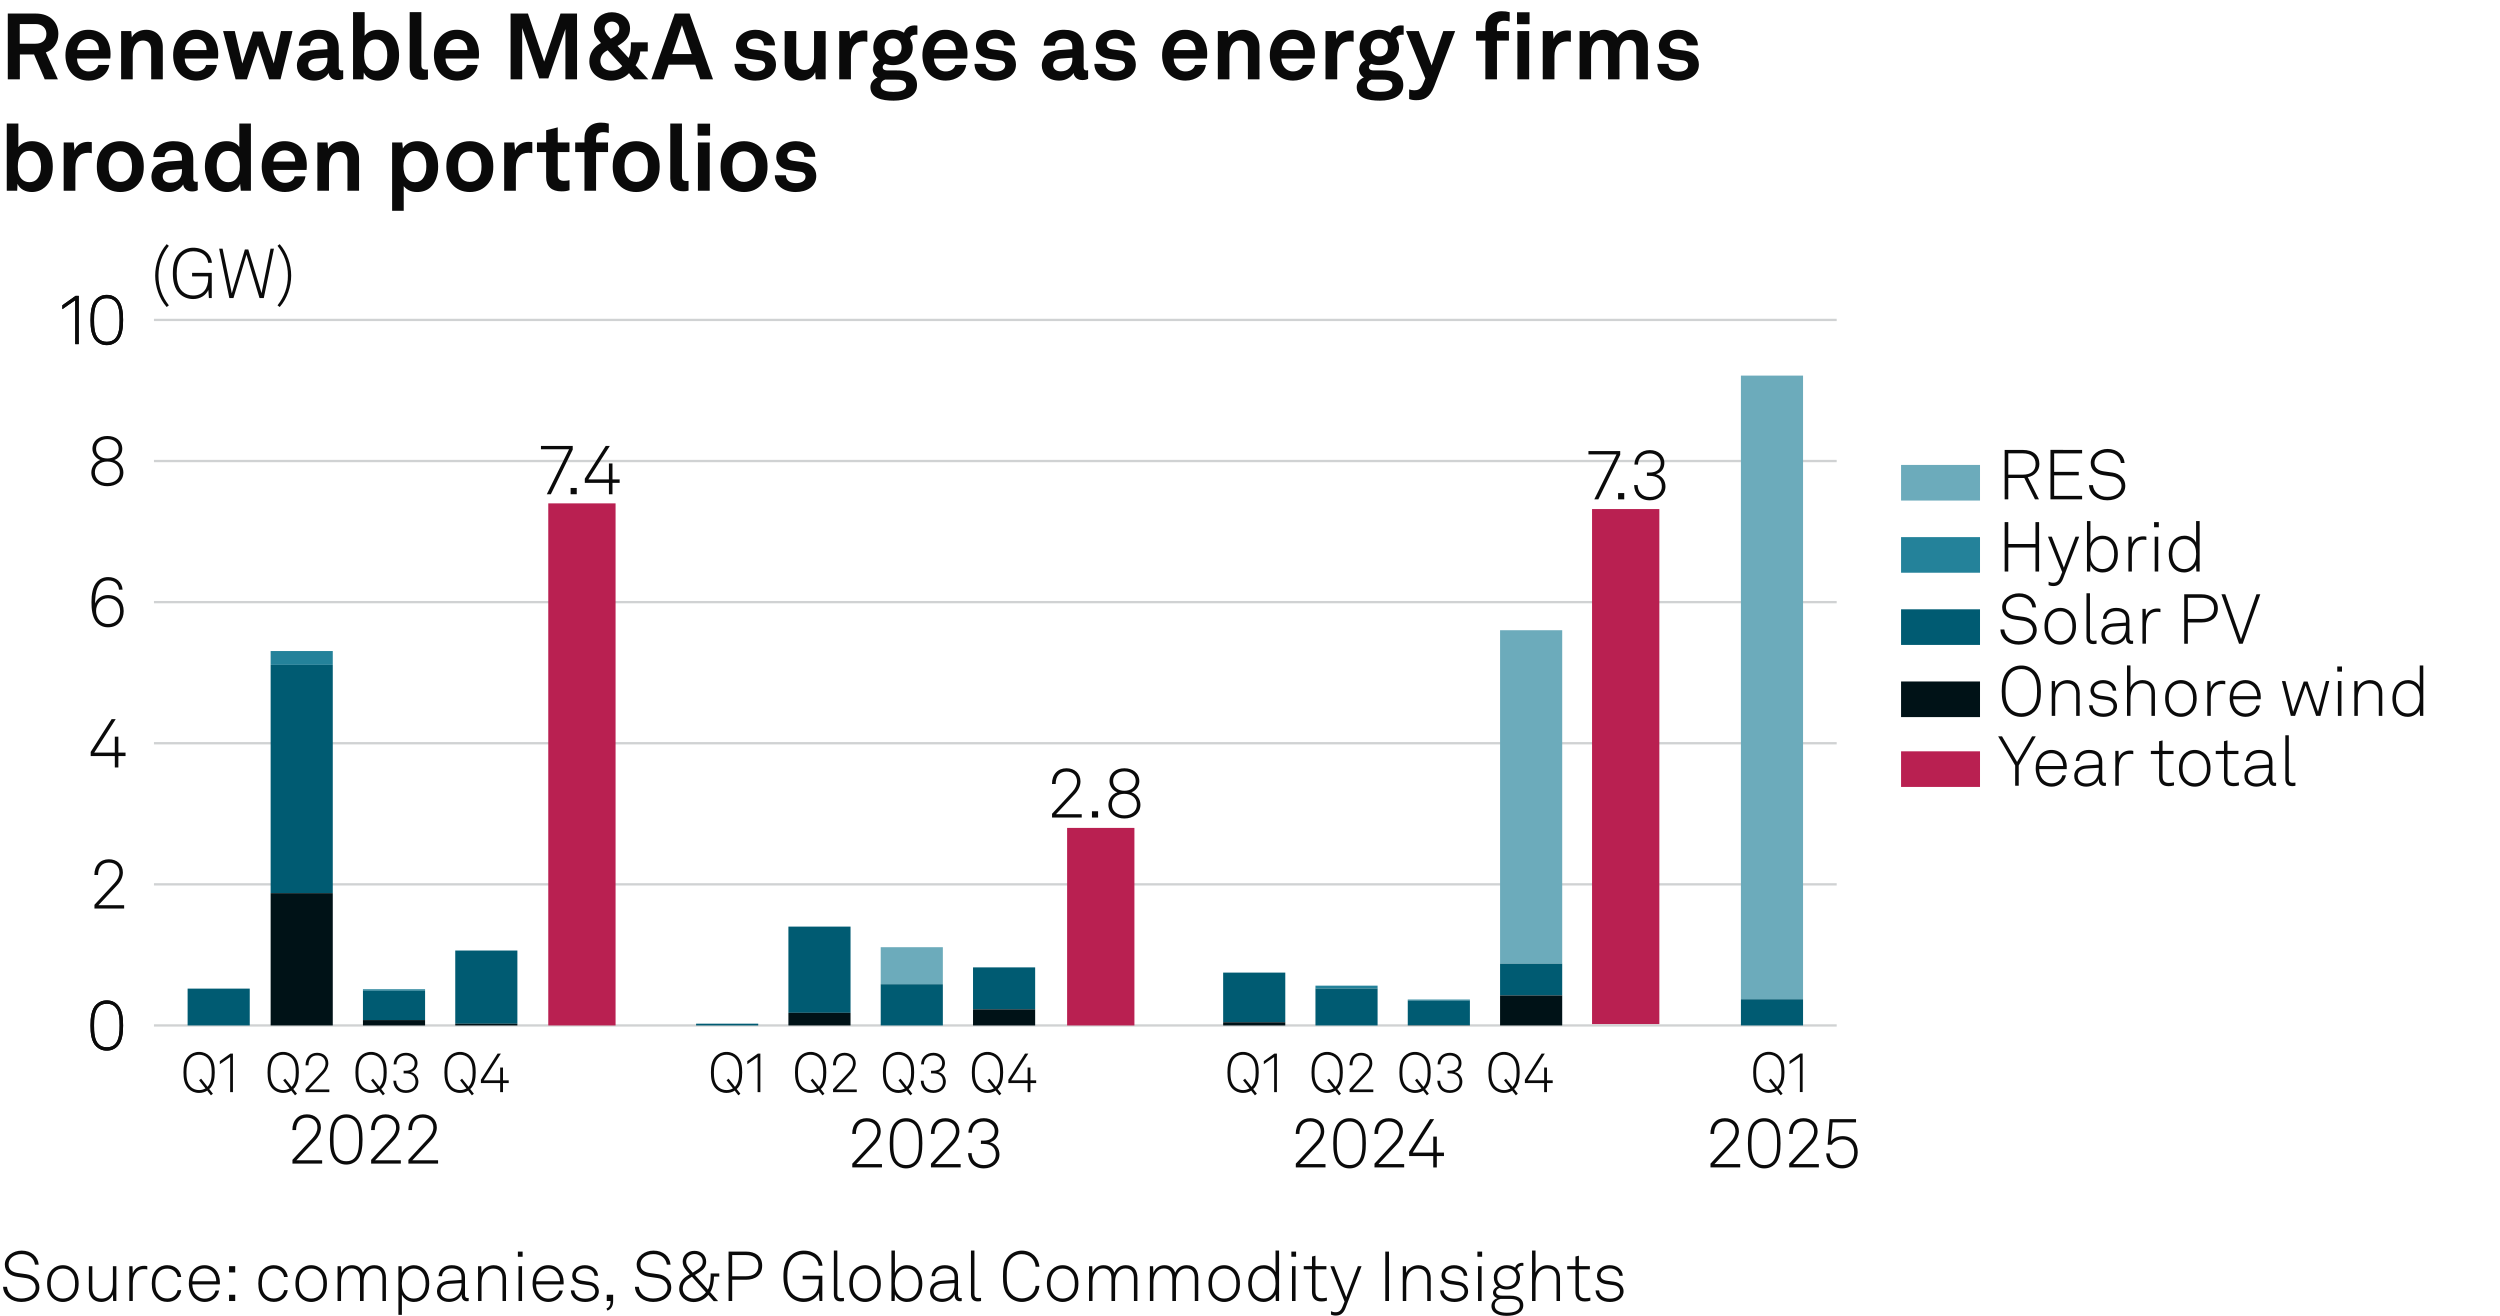 <?xml version="1.0" encoding="UTF-8"?>
<!-- Generator: Adobe Illustrator 28.0.0, SVG Export Plug-In . SVG Version: 6.00 Build 0)  -->
<svg version="1.1" x="0px" y="0px" viewBox="0 0 269.291 141.732" enable-background="new 0 0 269.291 141.732" xml:space="preserve" xmlns="http://www.w3.org/2000/svg" xmlns:xlink="http://www.w3.org/1999/xlink">
<g id="Background">
	<rect fill="#FFFFFF" width="269.291" height="141.732"/>
</g>
<g id="Graph">
	<g>
		<path fill="#0A0A0A" d="M3.828,1.459c1.689,0,2.458,1.059,2.458,2.199c0,0.949-0.53,1.699-1.349,1.989l1.299,2.898H4.817     L3.668,5.866H2.139v2.679H0.839V1.459H3.828z M4.997,3.638c0-0.57-0.419-1.049-1.169-1.049H2.129v2.119h1.689     C4.578,4.707,4.997,4.307,4.997,3.638z"/>
		<path fill="#0A0A0A" d="M7.859,8.045c-0.53-0.5-0.81-1.25-0.81-2.099c0-0.83,0.28-1.579,0.8-2.079     c0.399-0.39,0.939-0.66,1.659-0.66c1.5,0,2.399,1.049,2.399,2.599c0,0.2-0.01,0.379-0.03,0.5H8.299     c0,0.709,0.459,1.389,1.249,1.389c0.57,0,0.959-0.29,1.05-0.7h1.169c-0.15,1.02-1.079,1.689-2.199,1.689     C8.829,8.685,8.279,8.435,7.859,8.045z M10.658,5.396c0-0.77-0.45-1.199-1.119-1.199c-0.68,0-1.179,0.49-1.229,1.199H10.658z"/>
		<path fill="#0A0A0A" d="M13.049,3.348h1.089l0.06,0.68c0.31-0.56,0.95-0.819,1.549-0.819c1.109,0,1.789,0.77,1.789,1.859v3.478     h-1.25V5.356c0-0.609-0.29-0.989-0.87-0.989c-0.779,0-1.119,0.689-1.119,1.499v2.679h-1.25V3.348z"/>
		<path fill="#0A0A0A" d="M19.459,8.045c-0.53-0.5-0.81-1.25-0.81-2.099c0-0.83,0.28-1.579,0.8-2.079     c0.399-0.39,0.939-0.66,1.659-0.66c1.5,0,2.399,1.049,2.399,2.599c0,0.2-0.01,0.379-0.03,0.5h-3.578     c0,0.709,0.459,1.389,1.249,1.389c0.57,0,0.959-0.29,1.05-0.7h1.169c-0.15,1.02-1.079,1.689-2.199,1.689     C20.429,8.685,19.879,8.435,19.459,8.045z M22.257,5.396c0-0.77-0.45-1.199-1.119-1.199c-0.68,0-1.179,0.49-1.229,1.199H22.257z"/>
		<path fill="#0A0A0A" d="M31.506,3.348l-1.29,5.197h-1.229l-1.2-3.628l-1.189,3.628h-1.22L24.03,3.348h1.259l0.81,3.488     l1.149-3.438h1.08l1.159,3.428l0.78-3.478H31.506z"/>
		<path fill="#0A0A0A" d="M31.98,7.056c0-0.949,0.7-1.579,1.859-1.659l1.429-0.1v-0.3c0-0.49-0.26-0.83-0.919-0.83     c-0.61,0-0.919,0.27-0.95,0.75H32.19c0-0.99,0.889-1.709,2.179-1.709c1.339,0,2.119,0.62,2.119,1.959v2.089     c0,0.24,0.11,0.33,0.32,0.33c0.06,0,0.12-0.01,0.16-0.02v0.919c-0.16,0.09-0.34,0.14-0.62,0.14c-0.54,0-0.87-0.31-0.95-0.76     c-0.24,0.42-0.799,0.82-1.539,0.82C32.62,8.685,31.98,7.905,31.98,7.056z M35.268,6.446v-0.23l-1.199,0.09     c-0.5,0.04-0.87,0.23-0.87,0.7c0,0.4,0.31,0.68,0.83,0.68C34.878,7.686,35.268,7.125,35.268,6.446z"/>
		<path fill="#0A0A0A" d="M39.189,7.805l-0.04,0.74h-1.12V1.309h1.25v2.539c0.23-0.31,0.72-0.64,1.469-0.64     c0.62,0,1.109,0.2,1.469,0.54c0.54,0.51,0.77,1.309,0.77,2.209c0,0.839-0.26,1.709-0.85,2.208c-0.36,0.31-0.82,0.52-1.409,0.52     C40.088,8.685,39.458,8.405,39.189,7.805z M41.308,7.266c0.3-0.33,0.41-0.83,0.41-1.329c0-0.5-0.1-0.939-0.38-1.29     c-0.2-0.25-0.47-0.4-0.869-0.4c-0.38,0-0.65,0.14-0.86,0.38c-0.29,0.34-0.39,0.79-0.39,1.31c0,0.54,0.1,1.019,0.41,1.339     c0.19,0.2,0.47,0.35,0.84,0.35C40.838,7.625,41.108,7.485,41.308,7.266z"/>
		<path fill="#0A0A0A" d="M44.129,7.206V1.309h1.259v5.687c0,0.3,0.07,0.5,0.5,0.5c0.11,0,0.14-0.01,0.21-0.01v1.05     c-0.23,0.05-0.32,0.07-0.55,0.07C44.699,8.605,44.129,8.195,44.129,7.206z"/>
		<path fill="#0A0A0A" d="M47.549,8.045c-0.53-0.5-0.81-1.25-0.81-2.099c0-0.83,0.28-1.579,0.8-2.079     c0.399-0.39,0.939-0.66,1.659-0.66c1.5,0,2.399,1.049,2.399,2.599c0,0.2-0.01,0.379-0.03,0.5h-3.578     c0,0.709,0.459,1.389,1.249,1.389c0.57,0,0.959-0.29,1.05-0.7h1.169c-0.15,1.02-1.079,1.689-2.199,1.689     C48.519,8.685,47.969,8.435,47.549,8.045z M50.347,5.396c0-0.77-0.45-1.199-1.119-1.199c-0.68,0-1.179,0.49-1.229,1.199H50.347z"/>
		<path fill="#0A0A0A" d="M62.155,1.459v7.086h-1.25V3.128l-1.839,5.317h-0.989l-1.829-5.427v5.527h-1.25V1.459h1.869l1.749,5.177     l1.759-5.177H62.155z"/>
		<path fill="#0A0A0A" d="M63.479,6.606c0-0.83,0.419-1.469,1.159-1.909l0.1-0.06l-0.18-0.21c-0.35-0.4-0.58-0.81-0.58-1.359     c0-1.089,0.919-1.749,1.929-1.749c1.01,0,1.959,0.64,1.959,1.749c0,0.85-0.479,1.369-1.229,1.809l-0.12,0.07l1.189,1.29     c0.14-0.26,0.25-0.65,0.25-1.33v-0.35h1.819v0.989h-0.81c-0.03,0.52-0.21,1.08-0.5,1.5l1.37,1.499h-1.509l-0.57-0.66     c-0.52,0.55-1.229,0.8-1.939,0.8C64.579,8.685,63.479,7.915,63.479,6.606z M67.027,7.116l-1.569-1.699l-0.11,0.06     c-0.439,0.24-0.68,0.62-0.68,1.069c0,0.58,0.41,1.069,1.219,1.069C66.368,7.615,66.757,7.436,67.027,7.116z M65.898,4.107     c0.47-0.25,0.81-0.53,0.81-1.02c0-0.459-0.34-0.76-0.79-0.76c-0.4,0-0.79,0.27-0.79,0.74c0,0.35,0.23,0.64,0.459,0.89l0.2,0.21     L65.898,4.107z"/>
		<path fill="#0A0A0A" d="M74.897,6.966h-2.878l-0.53,1.579H70.16l2.528-7.086h1.589l2.528,7.086h-1.379L74.897,6.966z      M74.507,5.827l-1.05-3.108l-1.049,3.108H74.507z"/>
		<path fill="#0A0A0A" d="M79.12,6.876h1.199c0,0.58,0.46,0.85,1.08,0.85c0.52,0,1.029-0.2,1.029-0.69c0-0.28-0.19-0.49-0.54-0.54     l-1.25-0.17c-0.859-0.12-1.359-0.72-1.359-1.359c0-1.059,0.95-1.759,2.119-1.759c1.129,0,2.079,0.68,2.079,1.679h-1.189     c0-0.479-0.38-0.739-0.89-0.739c-0.54,0-0.939,0.22-0.939,0.64c0,0.37,0.32,0.49,0.6,0.53l1.109,0.15     c0.819,0.11,1.419,0.66,1.419,1.479c0,1.159-1.039,1.739-2.229,1.739C80.099,8.685,79.12,7.975,79.12,6.876z"/>
		<path fill="#0A0A0A" d="M84.519,6.826V3.348h1.249v3.188c0,0.609,0.29,1,0.9,1c0.719,0,1.019-0.59,1.019-1.339V3.348h1.25v5.197     h-1.069l-0.06-0.78c-0.22,0.59-0.83,0.92-1.489,0.92C85.278,8.685,84.519,7.935,84.519,6.826z"/>
		<path fill="#0A0A0A" d="M90.399,3.348h1.089l0.08,0.86c0.24-0.66,0.859-0.93,1.469-0.93c0.13,0,0.26,0.01,0.39,0.03v1.2     c-0.1-0.03-0.25-0.05-0.4-0.05c-0.929,0-1.369,0.6-1.369,1.569v2.519h-1.259V3.348z"/>
		<path fill="#0A0A0A" d="M93.759,9.384c0-0.47,0.31-0.849,0.77-1.039c-0.32-0.17-0.52-0.52-0.52-0.86c0-0.41,0.27-0.779,0.69-0.979     c-0.38-0.33-0.63-0.79-0.63-1.369c0-1.159,0.919-1.929,2.129-1.929c0.43,0,0.85,0.12,1.179,0.32c0.16-0.53,0.63-0.79,1.1-0.79     c0.08,0,0.26,0,0.34,0.02v0.989c-0.03-0.01-0.09-0.01-0.12-0.01c-0.3,0-0.629,0.1-0.669,0.419c0.19,0.29,0.29,0.61,0.29,0.97     c0,1.139-0.939,1.889-2.119,1.889c-0.3,0-0.59-0.05-0.859-0.14c-0.14,0.07-0.26,0.18-0.26,0.35c0,0.31,0.27,0.36,0.529,0.36h0.88     c0.52,0,1.189,0.01,1.679,0.35c0.45,0.31,0.61,0.73,0.61,1.229c0,1.189-1.159,1.679-2.519,1.679     C94.979,10.844,93.759,10.564,93.759,9.384z M97.607,9.194c0-0.6-0.68-0.62-1.149-0.62h-1.119c-0.27,0.08-0.47,0.29-0.47,0.62     c0,0.6,0.75,0.7,1.389,0.7C96.907,9.894,97.607,9.794,97.607,9.194z M97.117,5.117c0-0.58-0.35-0.979-0.919-0.979     s-0.919,0.4-0.919,0.979s0.35,0.97,0.919,0.97S97.117,5.696,97.117,5.117z"/>
		<path fill="#0A0A0A" d="M100.168,8.045c-0.53-0.5-0.81-1.25-0.81-2.099c0-0.83,0.28-1.579,0.8-2.079     c0.399-0.39,0.939-0.66,1.659-0.66c1.5,0,2.399,1.049,2.399,2.599c0,0.2-0.01,0.379-0.03,0.5h-3.578     c0,0.709,0.459,1.389,1.249,1.389c0.57,0,0.959-0.29,1.05-0.7h1.169c-0.15,1.02-1.079,1.689-2.199,1.689     C101.138,8.685,100.588,8.435,100.168,8.045z M102.967,5.396c0-0.77-0.45-1.199-1.119-1.199c-0.68,0-1.179,0.49-1.229,1.199     H102.967z"/>
		<path fill="#0A0A0A" d="M104.969,6.876h1.199c0,0.58,0.46,0.85,1.08,0.85c0.52,0,1.029-0.2,1.029-0.69c0-0.28-0.19-0.49-0.54-0.54     l-1.25-0.17c-0.859-0.12-1.359-0.72-1.359-1.359c0-1.059,0.95-1.759,2.119-1.759c1.129,0,2.079,0.68,2.079,1.679h-1.189     c0-0.479-0.38-0.739-0.89-0.739c-0.54,0-0.939,0.22-0.939,0.64c0,0.37,0.32,0.49,0.6,0.53l1.109,0.15     c0.819,0.11,1.419,0.66,1.419,1.479c0,1.159-1.039,1.739-2.229,1.739C105.949,8.685,104.969,7.975,104.969,6.876z"/>
		<path fill="#0A0A0A" d="M112.219,7.056c0-0.949,0.7-1.579,1.859-1.659l1.429-0.1v-0.3c0-0.49-0.26-0.83-0.919-0.83     c-0.61,0-0.919,0.27-0.95,0.75h-1.209c0-0.99,0.889-1.709,2.179-1.709c1.339,0,2.119,0.62,2.119,1.959v2.089     c0,0.24,0.11,0.33,0.32,0.33c0.06,0,0.12-0.01,0.16-0.02v0.919c-0.16,0.09-0.34,0.14-0.62,0.14c-0.54,0-0.87-0.31-0.95-0.76     c-0.24,0.42-0.799,0.82-1.539,0.82C112.859,8.685,112.219,7.905,112.219,7.056z M115.507,6.446v-0.23l-1.199,0.09     c-0.5,0.04-0.87,0.23-0.87,0.7c0,0.4,0.31,0.68,0.83,0.68C115.118,7.686,115.507,7.125,115.507,6.446z"/>
		<path fill="#0A0A0A" d="M117.879,6.876h1.199c0,0.58,0.46,0.85,1.08,0.85c0.52,0,1.029-0.2,1.029-0.69c0-0.28-0.19-0.49-0.54-0.54     l-1.25-0.17c-0.859-0.12-1.359-0.72-1.359-1.359c0-1.059,0.95-1.759,2.119-1.759c1.129,0,2.079,0.68,2.079,1.679h-1.189     c0-0.479-0.38-0.739-0.89-0.739c-0.54,0-0.939,0.22-0.939,0.64c0,0.37,0.32,0.49,0.6,0.53l1.109,0.15     c0.819,0.11,1.419,0.66,1.419,1.479c0,1.159-1.039,1.739-2.229,1.739C118.858,8.685,117.879,7.975,117.879,6.876z"/>
		<path fill="#0A0A0A" d="M125.988,8.045c-0.53-0.5-0.81-1.25-0.81-2.099c0-0.83,0.28-1.579,0.8-2.079     c0.399-0.39,0.939-0.66,1.659-0.66c1.5,0,2.399,1.049,2.399,2.599c0,0.2-0.01,0.379-0.03,0.5h-3.578     c0,0.709,0.459,1.389,1.249,1.389c0.57,0,0.959-0.29,1.05-0.7h1.169c-0.15,1.02-1.079,1.689-2.199,1.689     C126.958,8.685,126.408,8.435,125.988,8.045z M128.787,5.396c0-0.77-0.45-1.199-1.119-1.199c-0.68,0-1.179,0.49-1.229,1.199     H128.787z"/>
		<path fill="#0A0A0A" d="M131.179,3.348h1.089l0.061,0.68c0.31-0.56,0.949-0.819,1.549-0.819c1.109,0,1.789,0.77,1.789,1.859v3.478     h-1.249V5.356c0-0.609-0.29-0.989-0.87-0.989c-0.779,0-1.119,0.689-1.119,1.499v2.679h-1.249V3.348z"/>
		<path fill="#0A0A0A" d="M137.588,8.045c-0.529-0.5-0.81-1.25-0.81-2.099c0-0.83,0.28-1.579,0.8-2.079     c0.399-0.39,0.939-0.66,1.659-0.66c1.499,0,2.398,1.049,2.398,2.599c0,0.2-0.01,0.379-0.03,0.5h-3.578     c0,0.709,0.46,1.389,1.25,1.389c0.569,0,0.959-0.29,1.049-0.7h1.17c-0.15,1.02-1.08,1.689-2.199,1.689     C138.558,8.685,138.008,8.435,137.588,8.045z M140.387,5.396c0-0.77-0.45-1.199-1.12-1.199c-0.679,0-1.179,0.49-1.229,1.199     H140.387z"/>
		<path fill="#0A0A0A" d="M142.778,3.348h1.09l0.08,0.86c0.239-0.66,0.859-0.93,1.469-0.93c0.13,0,0.26,0.01,0.39,0.03v1.2     c-0.1-0.03-0.25-0.05-0.399-0.05c-0.93,0-1.369,0.6-1.369,1.569v2.519h-1.26V3.348z"/>
		<path fill="#0A0A0A" d="M146.139,9.384c0-0.47,0.311-0.849,0.77-1.039c-0.319-0.17-0.52-0.52-0.52-0.86     c0-0.41,0.271-0.779,0.689-0.979c-0.38-0.33-0.629-0.79-0.629-1.369c0-1.159,0.919-1.929,2.129-1.929     c0.43,0,0.849,0.12,1.179,0.32c0.16-0.53,0.63-0.79,1.1-0.79c0.08,0,0.26,0,0.34,0.02v0.989c-0.03-0.01-0.09-0.01-0.12-0.01     c-0.3,0-0.63,0.1-0.67,0.419c0.19,0.29,0.29,0.61,0.29,0.97c0,1.139-0.939,1.889-2.118,1.889c-0.301,0-0.59-0.05-0.86-0.14     c-0.14,0.07-0.26,0.18-0.26,0.35c0,0.31,0.271,0.36,0.53,0.36h0.879c0.52,0,1.189,0.01,1.68,0.35     c0.449,0.31,0.609,0.73,0.609,1.229c0,1.189-1.159,1.679-2.519,1.679C147.358,10.844,146.139,10.564,146.139,9.384z      M149.987,9.194c0-0.6-0.68-0.62-1.149-0.62h-1.12c-0.27,0.08-0.47,0.29-0.47,0.62c0,0.6,0.75,0.7,1.39,0.7     C149.287,9.894,149.987,9.794,149.987,9.194z M149.497,5.117c0-0.58-0.35-0.979-0.919-0.979c-0.57,0-0.92,0.4-0.92,0.979     s0.35,0.97,0.92,0.97C149.147,6.086,149.497,5.696,149.497,5.117z"/>
		<path fill="#0A0A0A" d="M151.788,10.664V9.634c0.16,0.05,0.34,0.09,0.55,0.09c0.34,0,0.699-0.08,0.919-0.62l0.271-0.66     l-2.079-5.097h1.379l1.38,3.698l1.259-3.698h1.279l-2.259,5.957c-0.489,1.289-1.189,1.489-1.949,1.489     C152.277,10.793,151.998,10.754,151.788,10.664z"/>
		<path fill="#0A0A0A" d="M159.998,4.377h-1v-1.03h1V2.868c0-0.959,0.649-1.659,1.769-1.659c0.36,0,0.51,0.03,0.85,0.11v1.009     c-0.14-0.04-0.33-0.09-0.6-0.09c-0.52,0-0.77,0.24-0.77,0.709v0.4h1.289v1.03h-1.289v4.167h-1.249V4.377z"/>
		<path fill="#0A0A0A" d="M164.758,1.319v1.29h-1.35v-1.29H164.758z M164.718,3.348v5.197h-1.27V3.348H164.718z"/>
		<path fill="#0A0A0A" d="M166.178,3.348h1.09l0.08,0.86c0.239-0.66,0.859-0.93,1.469-0.93c0.13,0,0.26,0.01,0.39,0.03v1.2     c-0.1-0.03-0.25-0.05-0.399-0.05c-0.93,0-1.369,0.6-1.369,1.569v2.519h-1.26V3.348z"/>
		<path fill="#0A0A0A" d="M170.147,3.348h1.09l0.05,0.69c0.29-0.49,0.789-0.83,1.479-0.83c0.729,0,1.219,0.33,1.479,0.85     c0.31-0.54,0.87-0.85,1.569-0.85c1.109,0,1.689,0.739,1.689,1.819v3.518h-1.239V5.327c0-0.64-0.221-1.029-0.81-1.029     c-0.69,0-1.01,0.609-1.01,1.349v2.898h-1.229V5.327c0-0.64-0.22-1.029-0.81-1.029c-0.689,0-1.02,0.609-1.02,1.349v2.898h-1.239     V3.348z"/>
		<path fill="#0A0A0A" d="M178.528,6.876h1.199c0,0.58,0.46,0.85,1.079,0.85c0.521,0,1.03-0.2,1.03-0.69c0-0.28-0.19-0.49-0.54-0.54     l-1.249-0.17c-0.86-0.12-1.359-0.72-1.359-1.359c0-1.059,0.949-1.759,2.118-1.759c1.13,0,2.079,0.68,2.079,1.679h-1.189     c0-0.479-0.38-0.739-0.89-0.739c-0.539,0-0.939,0.22-0.939,0.64c0,0.37,0.32,0.49,0.6,0.53l1.109,0.15     c0.82,0.11,1.42,0.66,1.42,1.479c0,1.159-1.04,1.739-2.229,1.739C179.508,8.685,178.528,7.975,178.528,6.876z"/>
		<path fill="#0A0A0A" d="M1.889,19.805l-0.04,0.74h-1.12v-7.236h1.25v2.539c0.23-0.31,0.72-0.64,1.469-0.64     c0.62,0,1.109,0.2,1.469,0.54c0.54,0.51,0.77,1.309,0.77,2.209c0,0.839-0.26,1.709-0.85,2.208c-0.36,0.31-0.82,0.52-1.409,0.52     C2.789,20.685,2.159,20.405,1.889,19.805z M4.008,19.266c0.3-0.33,0.41-0.83,0.41-1.329c0-0.5-0.1-0.939-0.38-1.29     c-0.2-0.25-0.47-0.4-0.869-0.4c-0.38,0-0.65,0.14-0.86,0.38c-0.29,0.34-0.39,0.79-0.39,1.31c0,0.54,0.1,1.019,0.41,1.339     c0.19,0.2,0.47,0.35,0.84,0.35C3.538,19.625,3.808,19.485,4.008,19.266z"/>
		<path fill="#0A0A0A" d="M6.859,15.348h1.089l0.08,0.86c0.24-0.66,0.859-0.93,1.469-0.93c0.13,0,0.26,0.01,0.39,0.03v1.2     c-0.1-0.03-0.25-0.05-0.399-0.05c-0.93,0-1.37,0.6-1.37,1.569v2.519H6.859V15.348z"/>
		<path fill="#0A0A0A" d="M11.089,19.896c-0.42-0.47-0.66-1.04-0.66-1.949s0.24-1.479,0.66-1.949c0.37-0.42,0.989-0.79,1.869-0.79     s1.5,0.37,1.869,0.79c0.42,0.47,0.66,1.039,0.66,1.949s-0.24,1.479-0.66,1.949c-0.37,0.419-0.99,0.79-1.869,0.79     S11.459,20.315,11.089,19.896z M13.808,19.266c0.33-0.33,0.41-0.81,0.41-1.319s-0.08-0.989-0.41-1.319     c-0.18-0.18-0.46-0.33-0.85-0.33s-0.669,0.15-0.85,0.33c-0.33,0.33-0.41,0.81-0.41,1.319s0.08,0.99,0.41,1.319     c0.18,0.18,0.46,0.33,0.85,0.33S13.628,19.445,13.808,19.266z"/>
		<path fill="#0A0A0A" d="M16.31,19.056c0-0.949,0.7-1.579,1.859-1.659l1.429-0.1v-0.3c0-0.49-0.26-0.83-0.919-0.83     c-0.61,0-0.919,0.27-0.95,0.75H16.52c0-0.99,0.889-1.709,2.179-1.709c1.339,0,2.119,0.62,2.119,1.959v2.089     c0,0.24,0.11,0.33,0.32,0.33c0.06,0,0.12-0.01,0.16-0.02v0.919c-0.16,0.09-0.34,0.14-0.62,0.14c-0.54,0-0.87-0.31-0.95-0.76     c-0.24,0.42-0.799,0.82-1.539,0.82C16.949,20.685,16.31,19.905,16.31,19.056z M19.598,18.446v-0.23l-1.199,0.09     c-0.5,0.04-0.87,0.23-0.87,0.7c0,0.4,0.31,0.68,0.83,0.68C19.208,19.686,19.598,19.125,19.598,18.446z"/>
		<path fill="#0A0A0A" d="M22.959,20.175c-0.6-0.52-0.889-1.37-0.889-2.219c0-0.88,0.27-1.669,0.779-2.159     c0.39-0.379,0.919-0.589,1.559-0.589c0.75,0,1.189,0.33,1.37,0.64v-2.539h1.249v7.236h-1.089l-0.07-0.74     c-0.2,0.59-0.85,0.88-1.489,0.88C23.809,20.685,23.319,20.485,22.959,20.175z M25.428,19.275c0.3-0.33,0.41-0.799,0.41-1.339     c0-0.52-0.1-0.97-0.39-1.31c-0.2-0.24-0.479-0.37-0.859-0.37c-0.39,0-0.67,0.14-0.87,0.39c-0.28,0.35-0.38,0.79-0.38,1.29     c0,0.5,0.11,1,0.41,1.329c0.2,0.22,0.47,0.36,0.84,0.36C24.958,19.625,25.238,19.485,25.428,19.275z"/>
		<path fill="#0A0A0A" d="M28.999,20.045c-0.53-0.5-0.81-1.25-0.81-2.099c0-0.83,0.28-1.579,0.8-2.079     c0.399-0.39,0.939-0.66,1.659-0.66c1.5,0,2.399,1.049,2.399,2.599c0,0.2-0.01,0.379-0.03,0.5h-3.578     c0,0.709,0.459,1.389,1.249,1.389c0.57,0,0.959-0.29,1.05-0.7h1.169c-0.15,1.02-1.079,1.689-2.199,1.689     C29.969,20.685,29.419,20.435,28.999,20.045z M31.797,17.396c0-0.77-0.45-1.199-1.119-1.199c-0.68,0-1.179,0.49-1.229,1.199     H31.797z"/>
		<path fill="#0A0A0A" d="M34.189,15.348h1.089l0.06,0.68c0.31-0.56,0.95-0.819,1.549-0.819c1.109,0,1.789,0.77,1.789,1.859v3.478     h-1.25v-3.188c0-0.609-0.29-0.989-0.87-0.989c-0.779,0-1.119,0.689-1.119,1.499v2.679h-1.25V15.348z"/>
		<path fill="#0A0A0A" d="M42.239,15.348h1.089l0.07,0.65c0.29-0.53,0.919-0.79,1.559-0.79c0.6,0,1.079,0.19,1.429,0.51     c0.56,0.509,0.81,1.349,0.81,2.219c0,0.929-0.28,1.759-0.85,2.259c-0.35,0.31-0.83,0.49-1.419,0.49c-0.75,0-1.189-0.33-1.439-0.64     v2.658h-1.25V15.348z M45.527,19.256c0.28-0.35,0.4-0.79,0.4-1.319c0-0.48-0.08-0.939-0.37-1.279c-0.21-0.24-0.46-0.4-0.859-0.4     c-0.38,0-0.63,0.14-0.85,0.38c-0.29,0.31-0.39,0.759-0.39,1.229c0,0.56,0.1,1.06,0.41,1.399c0.19,0.21,0.459,0.36,0.83,0.36     C45.078,19.625,45.348,19.476,45.527,19.256z"/>
		<path fill="#0A0A0A" d="M48.739,19.896c-0.42-0.47-0.66-1.04-0.66-1.949s0.24-1.479,0.66-1.949c0.37-0.42,0.989-0.79,1.869-0.79     s1.5,0.37,1.869,0.79c0.42,0.47,0.66,1.039,0.66,1.949s-0.24,1.479-0.66,1.949c-0.37,0.419-0.99,0.79-1.869,0.79     S49.109,20.315,48.739,19.896z M51.458,19.266c0.33-0.33,0.41-0.81,0.41-1.319s-0.08-0.989-0.41-1.319     c-0.18-0.18-0.459-0.33-0.85-0.33c-0.39,0-0.669,0.15-0.85,0.33c-0.33,0.33-0.41,0.81-0.41,1.319s0.08,0.99,0.41,1.319     c0.18,0.18,0.46,0.33,0.85,0.33C50.998,19.595,51.278,19.445,51.458,19.266z"/>
		<path fill="#0A0A0A" d="M54.309,15.348h1.089l0.08,0.86c0.24-0.66,0.859-0.93,1.469-0.93c0.13,0,0.26,0.01,0.39,0.03v1.2     c-0.1-0.03-0.25-0.05-0.4-0.05c-0.929,0-1.369,0.6-1.369,1.569v2.519h-1.259V15.348z"/>
		<path fill="#0A0A0A" d="M58.829,19.086v-2.708h-0.989v-1.03h0.989v-1.319l1.25-0.31v1.629h1.259v1.03h-1.259v2.528     c0,0.4,0.26,0.57,0.66,0.57c0.26,0,0.45-0.03,0.609-0.07v1.079c-0.27,0.1-0.569,0.13-0.869,0.13     C59.428,20.615,58.829,20.085,58.829,19.086z"/>
		<path fill="#0A0A0A" d="M62.958,16.377h-1v-1.03h1v-0.479c0-0.959,0.649-1.659,1.769-1.659c0.359,0,0.509,0.03,0.849,0.11v1.009     c-0.14-0.04-0.33-0.09-0.6-0.09c-0.52,0-0.77,0.24-0.77,0.709v0.4h1.29v1.03h-1.29v4.167h-1.249V16.377z"/>
		<path fill="#0A0A0A" d="M66.659,19.896c-0.42-0.47-0.66-1.04-0.66-1.949s0.24-1.479,0.66-1.949c0.37-0.42,0.989-0.79,1.869-0.79     s1.5,0.37,1.869,0.79c0.42,0.47,0.66,1.039,0.66,1.949s-0.24,1.479-0.66,1.949c-0.37,0.419-0.99,0.79-1.869,0.79     S67.028,20.315,66.659,19.896z M69.377,19.266c0.33-0.33,0.41-0.81,0.41-1.319s-0.08-0.989-0.41-1.319     c-0.18-0.18-0.46-0.33-0.85-0.33s-0.669,0.15-0.85,0.33c-0.33,0.33-0.41,0.81-0.41,1.319s0.08,0.99,0.41,1.319     c0.18,0.18,0.46,0.33,0.85,0.33S69.197,19.445,69.377,19.266z"/>
		<path fill="#0A0A0A" d="M72.199,19.206v-5.896h1.259v5.687c0,0.3,0.07,0.5,0.5,0.5c0.11,0,0.14-0.01,0.21-0.01v1.05     c-0.23,0.05-0.32,0.07-0.55,0.07C72.769,20.605,72.199,20.195,72.199,19.206z"/>
		<path fill="#0A0A0A" d="M76.488,13.319v1.29h-1.35v-1.29H76.488z M76.448,15.348v5.197h-1.27v-5.197H76.448z"/>
		<path fill="#0A0A0A" d="M78.278,19.896c-0.42-0.47-0.66-1.04-0.66-1.949s0.24-1.479,0.66-1.949c0.37-0.42,0.989-0.79,1.869-0.79     s1.5,0.37,1.869,0.79c0.42,0.47,0.66,1.039,0.66,1.949s-0.24,1.479-0.66,1.949c-0.37,0.419-0.99,0.79-1.869,0.79     S78.648,20.315,78.278,19.896z M80.997,19.266c0.33-0.33,0.41-0.81,0.41-1.319s-0.08-0.989-0.41-1.319     c-0.18-0.18-0.459-0.33-0.85-0.33c-0.39,0-0.669,0.15-0.85,0.33c-0.33,0.33-0.41,0.81-0.41,1.319s0.08,0.99,0.41,1.319     c0.18,0.18,0.46,0.33,0.85,0.33C80.537,19.595,80.817,19.445,80.997,19.266z"/>
		<path fill="#0A0A0A" d="M83.459,18.876h1.199c0,0.58,0.46,0.85,1.08,0.85c0.52,0,1.029-0.2,1.029-0.69c0-0.28-0.19-0.49-0.54-0.54     l-1.25-0.17c-0.859-0.12-1.359-0.72-1.359-1.359c0-1.059,0.95-1.759,2.119-1.759c1.129,0,2.079,0.68,2.079,1.679h-1.189     c0-0.479-0.38-0.739-0.89-0.739c-0.54,0-0.939,0.22-0.939,0.64c0,0.37,0.32,0.49,0.6,0.53l1.109,0.15     c0.819,0.11,1.419,0.66,1.419,1.479c0,1.159-1.039,1.739-2.229,1.739C84.438,20.685,83.459,19.975,83.459,18.876z"/>
	</g>
	<g>
		<path fill="#0A0A0A" d="M0.331,138.608h0.42c0.09,0.766,0.676,1.262,1.547,1.262c0.863,0,1.539-0.436,1.539-1.187     c0-0.503-0.398-0.924-1.036-1.014l-0.901-0.128c-0.811-0.112-1.381-0.532-1.381-1.336c0-0.863,0.871-1.494,1.817-1.494     c1.028,0,1.764,0.646,1.832,1.517H3.769c-0.105-0.751-0.706-1.141-1.449-1.141c-0.781,0-1.396,0.458-1.396,1.104     c0,0.615,0.443,0.855,1.014,0.938l0.916,0.127c0.818,0.113,1.389,0.676,1.389,1.412c0,0.945-0.833,1.576-1.944,1.576     C1.239,140.245,0.375,139.584,0.331,138.608z"/>
		<path fill="#0A0A0A" d="M5.648,139.802c-0.413-0.397-0.571-0.893-0.571-1.539c0-0.638,0.158-1.141,0.571-1.539     c0.27-0.255,0.646-0.442,1.126-0.442s0.856,0.188,1.126,0.442c0.413,0.398,0.57,0.901,0.57,1.539c0,0.646-0.158,1.142-0.57,1.539     c-0.271,0.256-0.646,0.443-1.126,0.443S5.918,140.058,5.648,139.802z M7.638,139.547c0.353-0.346,0.451-0.788,0.451-1.284     c0-0.487-0.098-0.938-0.451-1.283c-0.203-0.203-0.488-0.33-0.863-0.33s-0.661,0.127-0.863,0.33     c-0.353,0.345-0.45,0.796-0.45,1.283c0,0.496,0.097,0.938,0.45,1.284c0.203,0.203,0.488,0.33,0.863,0.33     S7.435,139.75,7.638,139.547z"/>
		<path fill="#0A0A0A" d="M9.571,138.812v-2.425h0.375v2.402c0,0.652,0.323,1.088,0.983,1.088c0.871,0,1.231-0.698,1.231-1.539     v-1.951h0.375v3.753h-0.345l-0.03-0.705c-0.21,0.495-0.69,0.811-1.254,0.811C10.059,140.245,9.571,139.652,9.571,138.812z"/>
		<path fill="#0A0A0A" d="M13.928,136.387h0.345l0.03,0.772c0.165-0.525,0.675-0.811,1.208-0.811c0.113,0,0.24,0,0.353,0.038v0.36     c-0.12-0.03-0.248-0.038-0.368-0.038c-0.871,0-1.193,0.721-1.193,1.554v1.877h-0.375V136.387z"/>
		<path fill="#0A0A0A" d="M16.891,139.795c-0.398-0.398-0.541-0.894-0.541-1.532c0-0.646,0.135-1.148,0.541-1.539     c0.27-0.263,0.653-0.442,1.133-0.442c0.796,0,1.404,0.488,1.494,1.269h-0.398c-0.083-0.518-0.511-0.9-1.096-0.9     c-0.368,0-0.661,0.12-0.863,0.322c-0.353,0.353-0.428,0.796-0.428,1.291c0,0.488,0.083,0.932,0.435,1.284     c0.203,0.203,0.496,0.323,0.863,0.323c0.586,0,1.014-0.384,1.096-0.901h0.391c-0.098,0.773-0.706,1.269-1.494,1.269     C17.544,140.237,17.161,140.064,16.891,139.795z"/>
		<path fill="#0A0A0A" d="M20.836,139.72c-0.308-0.36-0.496-0.871-0.496-1.441c0-0.474,0.075-0.938,0.375-1.337     c0.323-0.428,0.766-0.66,1.314-0.66c1.036,0,1.659,0.826,1.659,1.824c0,0.09,0,0.143-0.007,0.248h-2.965     c0.015,0.833,0.503,1.531,1.344,1.531c0.593,0,1.059-0.391,1.148-0.871h0.391c-0.113,0.706-0.789,1.231-1.539,1.231     C21.519,140.245,21.083,140.005,20.836,139.72z M23.298,138.016c-0.015-0.714-0.458-1.382-1.269-1.382     c-0.796,0-1.292,0.646-1.307,1.382H23.298z"/>
		<path fill="#0A0A0A" d="M25.336,136.387v0.675h-0.661v-0.675H25.336z M25.336,139.464v0.676h-0.661v-0.676H25.336z"/>
		<path fill="#0A0A0A" d="M28.366,139.795c-0.398-0.398-0.541-0.894-0.541-1.532c0-0.646,0.135-1.148,0.541-1.539     c0.27-0.263,0.653-0.442,1.133-0.442c0.796,0,1.404,0.488,1.494,1.269h-0.398c-0.083-0.518-0.511-0.9-1.096-0.9     c-0.368,0-0.661,0.12-0.863,0.322c-0.353,0.353-0.428,0.796-0.428,1.291c0,0.488,0.083,0.932,0.435,1.284     c0.203,0.203,0.496,0.323,0.863,0.323c0.586,0,1.014-0.384,1.096-0.901h0.391c-0.098,0.773-0.706,1.269-1.494,1.269     C29.019,140.237,28.636,140.064,28.366,139.795z"/>
		<path fill="#0A0A0A" d="M32.393,139.802c-0.413-0.397-0.57-0.893-0.57-1.539c0-0.638,0.157-1.141,0.57-1.539     c0.271-0.255,0.646-0.442,1.126-0.442s0.856,0.188,1.126,0.442c0.413,0.398,0.571,0.901,0.571,1.539     c0,0.646-0.158,1.142-0.571,1.539c-0.27,0.256-0.646,0.443-1.126,0.443S32.664,140.058,32.393,139.802z M34.382,139.547     c0.353-0.346,0.451-0.788,0.451-1.284c0-0.487-0.098-0.938-0.451-1.283c-0.203-0.203-0.488-0.33-0.863-0.33     c-0.375,0-0.661,0.127-0.863,0.33c-0.353,0.345-0.45,0.796-0.45,1.283c0,0.496,0.098,0.938,0.45,1.284     c0.203,0.203,0.488,0.33,0.863,0.33C33.895,139.877,34.18,139.75,34.382,139.547z"/>
		<path fill="#0A0A0A" d="M36.36,136.387h0.345l0.03,0.735c0.172-0.503,0.63-0.841,1.179-0.841c0.646,0,1.021,0.33,1.171,0.811     c0.203-0.465,0.608-0.811,1.239-0.811c0.878,0,1.246,0.578,1.246,1.381v2.478h-0.375v-2.432c0-0.661-0.255-1.074-0.908-1.074     c-0.706,0-1.119,0.623-1.119,1.382v2.124h-0.39v-2.432c0-0.661-0.286-1.074-0.909-1.074c-0.721,0-1.133,0.676-1.133,1.479v2.026     H36.36V136.387z"/>
		<path fill="#0A0A0A" d="M42.915,136.387h0.345l0.03,0.713c0.21-0.496,0.766-0.818,1.284-0.818c0.443,0,0.773,0.143,1.028,0.36     c0.436,0.368,0.631,0.946,0.631,1.614c0,0.638-0.188,1.216-0.593,1.591c-0.255,0.24-0.608,0.398-1.059,0.398     c-0.548,0-1.081-0.308-1.291-0.788v2.177h-0.375V136.387z M45.422,139.539c0.3-0.322,0.428-0.796,0.428-1.276     c0-0.532-0.15-1.035-0.51-1.344c-0.188-0.165-0.443-0.27-0.773-0.27c-0.337,0-0.593,0.127-0.788,0.308     c-0.345,0.33-0.496,0.788-0.496,1.306c0,0.556,0.135,0.991,0.488,1.314c0.195,0.18,0.458,0.3,0.811,0.3     C44.95,139.877,45.227,139.75,45.422,139.539z"/>
		<path fill="#0A0A0A" d="M47.07,139.097c0-0.668,0.51-1.081,1.261-1.134l1.382-0.098v-0.33c0-0.631-0.458-0.901-1.036-0.901     c-0.563,0-1.029,0.271-1.066,0.834h-0.375c0.052-0.773,0.676-1.187,1.426-1.187c0.856,0,1.426,0.42,1.426,1.283v1.854     c0,0.256,0.038,0.405,0.293,0.405c0.03,0,0.075,0,0.105-0.007v0.33c-0.052,0.015-0.12,0.022-0.18,0.022     c-0.465,0-0.593-0.353-0.593-0.751c-0.203,0.533-0.773,0.826-1.352,0.826C47.633,140.245,47.07,139.802,47.07,139.097z      M49.712,138.405v-0.194l-1.344,0.082c-0.578,0.038-0.916,0.353-0.916,0.796c0,0.525,0.405,0.811,0.938,0.811     C49.337,139.899,49.712,139.134,49.712,138.405z"/>
		<path fill="#0A0A0A" d="M51.495,136.387h0.345l0.03,0.721c0.195-0.519,0.781-0.826,1.306-0.826c0.856,0,1.329,0.57,1.329,1.403     v2.455H54.13v-2.417c0-0.631-0.323-1.073-0.991-1.073c-0.833,0-1.269,0.69-1.269,1.523v1.967h-0.375V136.387z"/>
		<path fill="#0A0A0A" d="M56.295,134.817v0.556h-0.511v-0.556H56.295z M56.235,136.387v3.753h-0.383v-3.753H56.235z"/>
		<path fill="#0A0A0A" d="M57.863,139.72c-0.308-0.36-0.496-0.871-0.496-1.441c0-0.474,0.075-0.938,0.375-1.337     c0.323-0.428,0.766-0.66,1.313-0.66c1.036,0,1.659,0.826,1.659,1.824c0,0.09,0,0.143-0.007,0.248h-2.965     c0.015,0.833,0.503,1.531,1.344,1.531c0.593,0,1.059-0.391,1.148-0.871h0.391c-0.113,0.706-0.788,1.231-1.539,1.231     C58.546,140.245,58.11,140.005,57.863,139.72z M60.325,138.016c-0.015-0.714-0.458-1.382-1.269-1.382     c-0.795,0-1.291,0.646-1.306,1.382H60.325z"/>
		<path fill="#0A0A0A" d="M61.484,138.999h0.383c0.06,0.615,0.548,0.886,1.164,0.886c0.623,0,1.089-0.271,1.089-0.781     c0-0.33-0.233-0.607-0.691-0.668l-0.728-0.098c-0.631-0.082-1.059-0.383-1.059-0.953c0-0.668,0.646-1.104,1.351-1.104     c0.811,0,1.396,0.466,1.419,1.141h-0.375c-0.052-0.54-0.495-0.788-1.043-0.788c-0.548,0-0.968,0.293-0.968,0.714     c0,0.308,0.165,0.54,0.728,0.615l0.713,0.098c0.706,0.098,1.036,0.57,1.036,1.021c0,0.766-0.691,1.164-1.472,1.164     C62.138,140.245,61.522,139.772,61.484,138.999z"/>
		<path fill="#0A0A0A" d="M65.325,140.951c0.315-0.136,0.443-0.391,0.443-0.812h-0.413v-0.676h0.69v0.684     c0,0.488-0.21,0.894-0.623,1.028L65.325,140.951z"/>
		<path fill="#0A0A0A" d="M68.392,138.608h0.42c0.09,0.766,0.676,1.262,1.547,1.262c0.863,0,1.539-0.436,1.539-1.187     c0-0.503-0.398-0.924-1.036-1.014l-0.901-0.128c-0.811-0.112-1.381-0.532-1.381-1.336c0-0.863,0.871-1.494,1.817-1.494     c1.028,0,1.764,0.646,1.832,1.517H71.83c-0.105-0.751-0.706-1.141-1.449-1.141c-0.781,0-1.396,0.458-1.396,1.104     c0,0.615,0.443,0.855,1.014,0.938l0.916,0.127c0.818,0.113,1.389,0.676,1.389,1.412c0,0.945-0.833,1.576-1.944,1.576     C69.3,140.245,68.437,139.584,68.392,138.608z"/>
		<path fill="#0A0A0A" d="M73.162,138.834c0-0.594,0.292-1.036,0.795-1.359l0.338-0.218l-0.345-0.39     c-0.285-0.323-0.413-0.608-0.413-0.969c0-0.661,0.541-1.164,1.269-1.164c0.713,0,1.261,0.458,1.261,1.179     c0,0.519-0.278,0.841-0.683,1.097l-0.526,0.33l1.389,1.562c0.203-0.323,0.3-0.849,0.3-1.404v-0.322h0.931v0.338h-0.57     c-0.008,0.54-0.135,1.291-0.406,1.674l0.856,0.969h-0.48l-0.578-0.669c-0.36,0.451-0.938,0.767-1.591,0.767     C73.883,140.253,73.162,139.682,73.162,138.834z M76.037,139.201l-1.501-1.674l-0.338,0.218c-0.39,0.248-0.653,0.601-0.653,1.066     c0,0.623,0.555,1.065,1.164,1.065C75.294,139.877,75.745,139.592,76.037,139.201z M75.196,136.717     c0.286-0.181,0.503-0.466,0.503-0.804c0-0.495-0.375-0.833-0.893-0.833c-0.473,0-0.894,0.308-0.894,0.818     c0,0.285,0.135,0.518,0.36,0.78l0.345,0.405L75.196,136.717z"/>
		<path fill="#0A0A0A" d="M80.349,134.817c0.983,0,1.749,0.473,1.749,1.517c0,1.043-0.766,1.517-1.749,1.517H78.87v2.289h-0.391     v-5.322H80.349z M81.693,136.334c0-0.826-0.593-1.142-1.366-1.142H78.87v2.282h1.457C81.1,137.475,81.693,137.159,81.693,136.334z     "/>
		<path fill="#0A0A0A" d="M85.118,139.675c-0.593-0.571-0.729-1.435-0.729-2.192c0-0.766,0.12-1.614,0.729-2.185     c0.353-0.33,0.855-0.586,1.456-0.586c0.571,0,1.051,0.173,1.396,0.458c0.36,0.293,0.585,0.706,0.623,1.171h-0.405     c-0.03-0.322-0.158-0.585-0.36-0.788c-0.3-0.3-0.751-0.458-1.246-0.458c-0.48,0-0.871,0.173-1.156,0.443     c-0.518,0.495-0.623,1.291-0.623,1.944c0,0.646,0.098,1.486,0.63,1.959c0.3,0.271,0.683,0.421,1.141,0.421     c1.089,0,1.622-0.773,1.622-1.84v-0.218h-1.734v-0.383h2.117v2.718h-0.308l-0.06-0.878c-0.248,0.556-0.856,0.983-1.637,0.983     C85.973,140.245,85.463,140.005,85.118,139.675z"/>
		<path fill="#0A0A0A" d="M89.819,139.39v-4.685h0.375v4.669c0,0.256,0.075,0.45,0.39,0.45c0.15,0,0.218-0.007,0.323-0.022v0.338     c-0.083,0.022-0.18,0.045-0.337,0.045C90.09,140.185,89.819,139.938,89.819,139.39z"/>
		<path fill="#0A0A0A" d="M92.055,139.802c-0.413-0.397-0.571-0.893-0.571-1.539c0-0.638,0.158-1.141,0.571-1.539     c0.27-0.255,0.646-0.442,1.126-0.442s0.856,0.188,1.126,0.442c0.413,0.398,0.57,0.901,0.57,1.539c0,0.646-0.158,1.142-0.57,1.539     c-0.271,0.256-0.646,0.443-1.126,0.443S92.325,140.058,92.055,139.802z M94.044,139.547c0.353-0.346,0.451-0.788,0.451-1.284     c0-0.487-0.098-0.938-0.451-1.283c-0.203-0.203-0.488-0.33-0.863-0.33s-0.661,0.127-0.863,0.33     c-0.353,0.345-0.45,0.796-0.45,1.283c0,0.496,0.097,0.938,0.45,1.284c0.203,0.203,0.488,0.33,0.863,0.33     S93.841,139.75,94.044,139.547z"/>
		<path fill="#0A0A0A" d="M96.397,139.404l-0.03,0.735h-0.345v-5.435h0.375v2.425c0.195-0.519,0.743-0.849,1.291-0.849     c0.451,0,0.803,0.15,1.059,0.391c0.405,0.375,0.601,0.976,0.601,1.599c0,0.653-0.203,1.254-0.638,1.622     c-0.255,0.218-0.585,0.353-1.028,0.353C97.163,140.245,96.592,139.93,96.397,139.404z M98.447,139.614     c0.353-0.315,0.511-0.811,0.511-1.352c0-0.487-0.12-0.976-0.428-1.283c-0.203-0.203-0.473-0.33-0.841-0.33     c-0.353,0-0.616,0.112-0.811,0.292c-0.353,0.323-0.488,0.767-0.488,1.321c0,0.519,0.143,0.991,0.496,1.314     c0.195,0.18,0.45,0.3,0.788,0.3C98.004,139.877,98.259,139.779,98.447,139.614z"/>
		<path fill="#0A0A0A" d="M100.176,139.097c0-0.668,0.511-1.081,1.262-1.134l1.381-0.098v-0.33c0-0.631-0.458-0.901-1.036-0.901     c-0.563,0-1.029,0.271-1.066,0.834h-0.375c0.052-0.773,0.675-1.187,1.426-1.187c0.856,0,1.426,0.42,1.426,1.283v1.854     c0,0.256,0.038,0.405,0.293,0.405c0.03,0,0.075,0,0.105-0.007v0.33c-0.053,0.015-0.12,0.022-0.18,0.022     c-0.465,0-0.593-0.353-0.593-0.751c-0.203,0.533-0.773,0.826-1.351,0.826C100.74,140.245,100.176,139.802,100.176,139.097z      M102.819,138.405v-0.194l-1.344,0.082c-0.578,0.038-0.916,0.353-0.916,0.796c0,0.525,0.405,0.811,0.938,0.811     C102.444,139.899,102.819,139.134,102.819,138.405z"/>
		<path fill="#0A0A0A" d="M104.587,139.39v-4.685h0.375v4.669c0,0.256,0.075,0.45,0.39,0.45c0.15,0,0.218-0.007,0.323-0.022v0.338     c-0.083,0.022-0.18,0.045-0.337,0.045C104.857,140.185,104.587,139.938,104.587,139.39z"/>
		<path fill="#0A0A0A" d="M108.66,139.659c-0.571-0.578-0.623-1.426-0.623-2.185c0-0.758,0.052-1.599,0.623-2.177     c0.368-0.368,0.894-0.586,1.403-0.586c1.021,0,1.802,0.714,1.893,1.734h-0.405c-0.068-0.788-0.646-1.352-1.487-1.352     c-0.473,0-0.833,0.173-1.118,0.466c-0.48,0.495-0.503,1.276-0.503,1.914c0,0.639,0.03,1.427,0.511,1.922     c0.292,0.301,0.668,0.466,1.11,0.466c0.841,0,1.419-0.563,1.487-1.352h0.405c-0.083,1.044-0.894,1.734-1.893,1.734     C109.553,140.245,109.028,140.027,108.66,139.659z"/>
		<path fill="#0A0A0A" d="M113.338,139.802c-0.412-0.397-0.57-0.893-0.57-1.539c0-0.638,0.158-1.141,0.57-1.539     c0.271-0.255,0.646-0.442,1.127-0.442s0.855,0.188,1.126,0.442c0.413,0.398,0.57,0.901,0.57,1.539c0,0.646-0.157,1.142-0.57,1.539     c-0.271,0.256-0.646,0.443-1.126,0.443S113.609,140.058,113.338,139.802z M115.329,139.547c0.353-0.346,0.45-0.788,0.45-1.284     c0-0.487-0.098-0.938-0.45-1.283c-0.203-0.203-0.488-0.33-0.863-0.33c-0.376,0-0.661,0.127-0.863,0.33     c-0.354,0.345-0.451,0.796-0.451,1.283c0,0.496,0.098,0.938,0.451,1.284c0.202,0.203,0.487,0.33,0.863,0.33     C114.84,139.877,115.125,139.75,115.329,139.547z"/>
		<path fill="#0A0A0A" d="M117.306,136.387h0.346l0.029,0.735c0.173-0.503,0.631-0.841,1.179-0.841c0.646,0,1.021,0.33,1.172,0.811     c0.202-0.465,0.607-0.811,1.238-0.811c0.878,0,1.246,0.578,1.246,1.381v2.478h-0.375v-2.432c0-0.661-0.256-1.074-0.908-1.074     c-0.706,0-1.119,0.623-1.119,1.382v2.124h-0.391v-2.432c0-0.661-0.285-1.074-0.908-1.074c-0.721,0-1.134,0.676-1.134,1.479v2.026     h-0.375V136.387z"/>
		<path fill="#0A0A0A" d="M123.862,136.387h0.346l0.029,0.735c0.173-0.503,0.631-0.841,1.179-0.841c0.646,0,1.021,0.33,1.171,0.811     c0.203-0.465,0.608-0.811,1.239-0.811c0.878,0,1.246,0.578,1.246,1.381v2.478h-0.375v-2.432c0-0.661-0.256-1.074-0.909-1.074     c-0.705,0-1.118,0.623-1.118,1.382v2.124h-0.391v-2.432c0-0.661-0.285-1.074-0.908-1.074c-0.721,0-1.134,0.676-1.134,1.479v2.026     h-0.375V136.387z"/>
		<path fill="#0A0A0A" d="M130.739,139.802c-0.412-0.397-0.57-0.893-0.57-1.539c0-0.638,0.158-1.141,0.57-1.539     c0.271-0.255,0.646-0.442,1.127-0.442s0.855,0.188,1.126,0.442c0.413,0.398,0.57,0.901,0.57,1.539c0,0.646-0.157,1.142-0.57,1.539     c-0.271,0.256-0.646,0.443-1.126,0.443S131.009,140.058,130.739,139.802z M132.729,139.547c0.353-0.346,0.45-0.788,0.45-1.284     c0-0.487-0.098-0.938-0.45-1.283c-0.203-0.203-0.488-0.33-0.863-0.33c-0.376,0-0.661,0.127-0.863,0.33     c-0.354,0.345-0.451,0.796-0.451,1.283c0,0.496,0.098,0.938,0.451,1.284c0.202,0.203,0.487,0.33,0.863,0.33     C132.241,139.877,132.526,139.75,132.729,139.547z"/>
		<path fill="#0A0A0A" d="M135.082,139.885c-0.436-0.368-0.63-0.969-0.63-1.614c0-0.615,0.194-1.193,0.601-1.576     c0.263-0.248,0.63-0.413,1.096-0.413c0.607,0,1.072,0.338,1.246,0.758v-2.334h0.383v5.435h-0.354l-0.029-0.713     c-0.211,0.503-0.758,0.818-1.277,0.818C135.675,140.245,135.337,140.103,135.082,139.885z M136.914,139.569     c0.352-0.323,0.488-0.788,0.488-1.307c0-0.555-0.129-0.99-0.48-1.313c-0.195-0.18-0.459-0.3-0.812-0.3     c-0.359,0-0.637,0.127-0.839,0.338c-0.301,0.314-0.436,0.795-0.436,1.275c0,0.533,0.149,1.044,0.51,1.344     c0.195,0.166,0.458,0.271,0.781,0.271C136.463,139.877,136.719,139.75,136.914,139.569z"/>
		<path fill="#0A0A0A" d="M139.611,134.817v0.556h-0.51v-0.556H139.611z M139.551,136.387v3.753h-0.383v-3.753H139.551z"/>
		<path fill="#0A0A0A" d="M141.322,139.164v-2.433h-0.887v-0.345h0.887v-1.036l0.375-0.091v1.127h1.178v0.345h-1.178v2.38     c0,0.413,0.127,0.729,0.676,0.729c0.203,0,0.359-0.022,0.555-0.067v0.33c-0.188,0.06-0.375,0.09-0.586,0.09     C141.607,140.192,141.322,139.765,141.322,139.164z"/>
		<path fill="#0A0A0A" d="M143.367,141.604v-0.367c0.135,0.067,0.301,0.112,0.488,0.112c0.361,0,0.586-0.165,0.758-0.601     l0.219-0.548l-1.531-3.813h0.412l1.299,3.333l1.254-3.333h0.398l-1.721,4.489c-0.232,0.607-0.57,0.833-1.064,0.833     C143.639,141.709,143.428,141.642,143.367,141.604z"/>
		<path fill="#0A0A0A" d="M149.617,134.817v5.322h-0.398v-5.322H149.617z"/>
		<path fill="#0A0A0A" d="M151.102,136.387h0.346l0.029,0.721c0.195-0.519,0.781-0.826,1.307-0.826c0.855,0,1.328,0.57,1.328,1.403     v2.455h-0.375v-2.417c0-0.631-0.322-1.073-0.992-1.073c-0.832,0-1.268,0.69-1.268,1.523v1.967h-0.375V136.387z"/>
		<path fill="#0A0A0A" d="M155.121,138.999h0.383c0.061,0.615,0.547,0.886,1.164,0.886c0.623,0,1.088-0.271,1.088-0.781     c0-0.33-0.232-0.607-0.691-0.668l-0.729-0.098c-0.629-0.082-1.059-0.383-1.059-0.953c0-0.668,0.646-1.104,1.352-1.104     c0.811,0,1.396,0.466,1.42,1.141h-0.375c-0.053-0.54-0.496-0.788-1.045-0.788c-0.547,0-0.969,0.293-0.969,0.714     c0,0.308,0.166,0.54,0.729,0.615l0.713,0.098c0.707,0.098,1.037,0.57,1.037,1.021c0,0.766-0.691,1.164-1.471,1.164     C155.773,140.245,155.158,139.772,155.121,138.999z"/>
		<path fill="#0A0A0A" d="M159.65,134.817v0.556h-0.51v-0.556H159.65z M159.592,136.387v3.753h-0.383v-3.753H159.592z"/>
		<path fill="#0A0A0A" d="M160.654,140.673c0-0.391,0.256-0.729,0.662-0.841c-0.285-0.06-0.496-0.308-0.496-0.586     c0-0.314,0.217-0.548,0.525-0.66c-0.27-0.226-0.436-0.563-0.436-0.983c0-0.811,0.646-1.321,1.404-1.321     c0.338,0,0.645,0.098,0.9,0.263c0.09-0.33,0.398-0.518,0.736-0.518c0.045,0,0.105,0.007,0.143,0.015v0.315     c-0.037-0.008-0.098-0.008-0.143-0.008c-0.271,0-0.465,0.15-0.518,0.405c0.188,0.218,0.299,0.503,0.299,0.849     c0,0.811-0.637,1.299-1.418,1.299c-0.285,0-0.549-0.061-0.766-0.181c-0.203,0.083-0.391,0.226-0.391,0.451     c0,0.345,0.375,0.39,0.676,0.39h0.773c0.578,0,0.938,0.098,1.193,0.338c0.18,0.173,0.285,0.376,0.285,0.691     c0,0.841-0.879,1.148-1.771,1.148C161.391,141.739,160.654,141.416,160.654,140.673z M163.711,140.605     c0-0.541-0.488-0.69-1.074-0.69h-1.006c-0.338,0.082-0.623,0.285-0.623,0.721c0,0.585,0.652,0.766,1.314,0.766     C163.035,141.401,163.711,141.221,163.711,140.605z M163.357,137.603c0-0.623-0.457-0.991-1.043-0.991     c-0.562,0-1.037,0.368-1.037,0.991c0,0.615,0.451,0.969,1.037,0.969S163.357,138.218,163.357,137.603z"/>
		<path fill="#0A0A0A" d="M165.402,134.705v2.372c0.211-0.48,0.766-0.796,1.293-0.796c0.855,0,1.344,0.54,1.344,1.381v2.478h-0.377     v-2.455c0-0.66-0.314-1.051-0.99-1.051c-0.916,0-1.27,0.818-1.27,1.629v1.877h-0.375v-5.435H165.402z"/>
		<path fill="#0A0A0A" d="M169.701,139.164v-2.433h-0.887v-0.345h0.887v-1.036l0.375-0.091v1.127h1.178v0.345h-1.178v2.38     c0,0.413,0.127,0.729,0.676,0.729c0.203,0,0.359-0.022,0.555-0.067v0.33c-0.188,0.06-0.375,0.09-0.586,0.09     C169.986,140.192,169.701,139.765,169.701,139.164z"/>
		<path fill="#0A0A0A" d="M171.867,138.999h0.383c0.061,0.615,0.549,0.886,1.164,0.886c0.623,0,1.088-0.271,1.088-0.781     c0-0.33-0.232-0.607-0.689-0.668l-0.729-0.098c-0.631-0.082-1.059-0.383-1.059-0.953c0-0.668,0.646-1.104,1.352-1.104     c0.811,0,1.396,0.466,1.418,1.141h-0.375c-0.053-0.54-0.496-0.788-1.043-0.788c-0.549,0-0.969,0.293-0.969,0.714     c0,0.308,0.166,0.54,0.729,0.615l0.713,0.098c0.705,0.098,1.035,0.57,1.035,1.021c0,0.766-0.689,1.164-1.471,1.164     C172.521,140.245,171.904,139.772,171.867,138.999z"/>
	</g>
	<g>
		<path fill="#0A0A0A" d="M16.716,29.685c0-1.171,0.428-2.478,1.239-3.386l0.233,0.18c-0.736,0.946-1.119,1.974-1.119,3.206     c0,1.231,0.383,2.26,1.119,3.206l-0.233,0.18C17.144,32.162,16.716,30.855,16.716,29.685z"/>
		<path fill="#0A0A0A" d="M19.349,31.644c-0.593-0.571-0.729-1.434-0.729-2.192c0-0.766,0.12-1.614,0.729-2.185     c0.353-0.33,0.855-0.585,1.456-0.585c0.571,0,1.051,0.172,1.396,0.458c0.36,0.292,0.585,0.706,0.623,1.171h-0.405     c-0.03-0.323-0.158-0.585-0.36-0.788c-0.3-0.3-0.75-0.458-1.246-0.458c-0.48,0-0.871,0.173-1.156,0.443     c-0.518,0.496-0.623,1.292-0.623,1.944c0,0.646,0.098,1.486,0.63,1.959c0.3,0.271,0.684,0.42,1.141,0.42     c1.089,0,1.622-0.773,1.622-1.839v-0.218h-1.734v-0.383h2.117v2.718h-0.308l-0.06-0.878c-0.248,0.556-0.856,0.983-1.637,0.983     C20.205,32.214,19.694,31.974,19.349,31.644z"/>
		<path fill="#0A0A0A" d="M29.509,26.787l-1.096,5.323h-0.458l-1.404-4.677l-1.404,4.677h-0.443l-1.096-5.323h0.368l0.991,4.805     l1.411-4.722h0.368l1.426,4.707l0.968-4.79H29.509z"/>
		<path fill="#0A0A0A" d="M29.893,32.89c0.736-0.946,1.119-1.975,1.119-3.206c0-1.231-0.383-2.26-1.119-3.206l0.233-0.18     c0.811,0.908,1.239,2.214,1.239,3.386c0,1.171-0.428,2.478-1.239,3.386L29.893,32.89z"/>
	</g>
	<g>
		<line fill="none" x1="16.584" y1="110.457" x2="197.842" y2="110.457"/>
		<g>
			<g>
			</g>
			<g>
			</g>
		</g>
	</g>
	<g>
		<g>
			<g>
				<path fill="#0A0A0A" d="M10.393,112.741c-0.563-0.518-0.646-1.456-0.646-2.282c0-0.817,0.083-1.756,0.646-2.274       c0.255-0.232,0.608-0.428,1.111-0.428c0.503,0,0.863,0.188,1.111,0.428c0.556,0.533,0.646,1.457,0.646,2.274       c0,0.826-0.083,1.765-0.646,2.282c-0.248,0.233-0.608,0.429-1.111,0.429C11,113.17,10.648,112.975,10.393,112.741z        M12.367,112.501c0.488-0.457,0.518-1.358,0.518-2.042c0-0.675-0.022-1.576-0.518-2.034c-0.203-0.188-0.473-0.308-0.863-0.308       c-0.383,0-0.661,0.128-0.856,0.308c-0.496,0.458-0.518,1.359-0.518,2.034c0,0.684,0.022,1.585,0.518,2.042       c0.195,0.181,0.473,0.309,0.856,0.309C11.894,112.81,12.172,112.689,12.367,112.501z"/>
			</g>
			<g>
				<path fill="#0A0A0A" d="M10.175,97.46l2.169-2.343c0.345-0.375,0.518-0.75,0.518-1.141c0-0.616-0.42-1.059-1.134-1.059       c-0.743,0-1.164,0.488-1.164,1.336h-0.398c0-1.051,0.638-1.696,1.562-1.696c0.856,0,1.509,0.548,1.509,1.419       c0,0.466-0.225,0.961-0.601,1.358l-2.035,2.17h2.771v0.36h-3.198V97.46z"/>
			</g>
			<g>
				<path fill="#0A0A0A" d="M12.367,81.443H9.769v-0.45l2.252-3.528h0.443l-2.312,3.604h2.215v-1.72h0.383v1.72h0.773v0.375H12.75       v1.224h-0.383V81.443z"/>
			</g>
			<g>
				<path fill="#0A0A0A" d="M10.333,66.935c-0.398-0.533-0.48-1.329-0.48-2.072c0-0.796,0.105-1.659,0.616-2.207       c0.248-0.263,0.638-0.496,1.179-0.496c0.878,0,1.509,0.541,1.554,1.359h-0.383c-0.052-0.601-0.45-0.999-1.171-0.999       c-1.164,0-1.404,1.254-1.404,2.492c0.188-0.548,0.758-0.916,1.374-0.916c1.081,0,1.705,0.698,1.705,1.727       c0,0.96-0.616,1.75-1.697,1.75C11.016,67.574,10.581,67.265,10.333,66.935z M12.938,65.824c0-0.721-0.413-1.381-1.313-1.381       c-0.751,0-1.276,0.608-1.276,1.366c0,0.729,0.451,1.404,1.284,1.404C12.532,67.213,12.938,66.552,12.938,65.824z"/>
			</g>
			<g>
				<path fill="#0A0A0A" d="M9.837,50.896c0-0.585,0.375-1.148,0.969-1.344c-0.511-0.188-0.849-0.683-0.849-1.201       c0-0.871,0.713-1.389,1.606-1.389c0.894,0,1.607,0.518,1.607,1.389c0,0.518-0.338,1.014-0.849,1.201       c0.593,0.195,0.969,0.758,0.969,1.344c0,0.931-0.796,1.479-1.727,1.479C10.633,52.375,9.837,51.827,9.837,50.896z        M12.908,50.873c0-0.743-0.601-1.156-1.344-1.156c-0.743,0-1.344,0.413-1.344,1.156s0.601,1.156,1.344,1.156       C12.307,52.029,12.908,51.616,12.908,50.873z M12.78,48.335c0-0.668-0.548-1.036-1.216-1.036c-0.668,0-1.216,0.368-1.216,1.036       c0,0.684,0.533,1.051,1.216,1.051C12.247,49.387,12.78,49.019,12.78,48.335z"/>
			</g>
			<g>
				<path fill="#0A0A0A" d="M6.717,33.302v-0.42l1.426-1.014h0.338v5.203H8.105v-4.737L6.717,33.302z"/>
				<path fill="#0A0A0A" d="M10.393,36.748c-0.563-0.518-0.646-1.457-0.646-2.282c0-0.818,0.083-1.757,0.646-2.275       c0.255-0.232,0.608-0.428,1.111-0.428c0.503,0,0.863,0.188,1.111,0.428c0.556,0.533,0.646,1.457,0.646,2.275       c0,0.826-0.083,1.764-0.646,2.282c-0.248,0.233-0.608,0.428-1.111,0.428C11,37.176,10.648,36.981,10.393,36.748z M12.367,36.508       c0.488-0.458,0.518-1.359,0.518-2.042c0-0.676-0.022-1.577-0.518-2.035c-0.203-0.188-0.473-0.308-0.863-0.308       c-0.383,0-0.661,0.127-0.856,0.308c-0.496,0.458-0.518,1.359-0.518,2.035c0,0.683,0.022,1.584,0.518,2.042       c0.195,0.18,0.473,0.308,0.856,0.308C11.894,36.815,12.172,36.695,12.367,36.508z"/>
			</g>
		</g>
		<line fill="none" x1="16.584" y1="110.457" x2="16.584" y2="34.462"/>
		<g>
			<g>
				
					<line fill="none" stroke="#D0D2D3" stroke-width="0.25" stroke-miterlimit="10" x1="16.584" y1="110.457" x2="197.842" y2="110.457"/>
				
					<line fill="none" stroke="#D0D2D3" stroke-width="0.25" stroke-miterlimit="10" x1="16.584" y1="95.258" x2="197.842" y2="95.258"/>
				
					<line fill="none" stroke="#D0D2D3" stroke-width="0.25" stroke-miterlimit="10" x1="16.584" y1="80.059" x2="197.842" y2="80.059"/>
				
					<line fill="none" stroke="#D0D2D3" stroke-width="0.25" stroke-miterlimit="10" x1="16.584" y1="64.86" x2="197.842" y2="64.86"/>
				
					<line fill="none" stroke="#D0D2D3" stroke-width="0.25" stroke-miterlimit="10" x1="16.584" y1="49.661" x2="197.842" y2="49.661"/>
				
					<line fill="none" stroke="#D0D2D3" stroke-width="0.25" stroke-miterlimit="10" x1="16.584" y1="34.462" x2="197.842" y2="34.462"/>
			</g>
			<g>
			</g>
		</g>
	</g>
	<g>
		<g>
			<g>
				<rect x="94.867" y="102.029" fill-rule="evenodd" clip-rule="evenodd" fill="#6CABBB" width="6.693" height="3.99"/>
				<rect x="151.639" y="107.645" fill-rule="evenodd" clip-rule="evenodd" fill="#6CABBB" width="6.693" height="0.068"/>
				<rect x="161.582" y="67.885" fill-rule="evenodd" clip-rule="evenodd" fill="#6CABBB" width="6.693" height="35.923"/>
				<rect x="187.525" y="40.458" fill-rule="evenodd" clip-rule="evenodd" fill="#6CABBB" width="6.693" height="67.18"/>
			</g>
		</g>
		<g>
			<g>
				<rect x="29.152" y="70.127" fill="#24829A" width="6.693" height="1.49"/>
				<rect x="39.095" y="106.559" fill="#24829A" width="6.693" height="0.16"/>
				<rect x="94.867" y="106.019" fill="#24829A" width="6.693" height="0"/>
				<rect x="141.696" y="106.171" fill="#24829A" width="6.693" height="0.304"/>
				<rect x="151.639" y="107.714" fill="#24829A" width="6.693" height="0.061"/>
			</g>
		</g>
		<g>
			<g>
				<rect x="20.209" y="106.49" fill="#005B72" width="6.693" height="3.967"/>
				<rect x="29.152" y="71.616" fill="#005B72" width="6.693" height="24.592"/>
				<rect x="39.095" y="106.718" fill="#005B72" width="6.693" height="3.161"/>
				<rect x="49.038" y="102.387" fill="#005B72" width="6.693" height="7.888"/>
				<rect x="74.981" y="110.267" fill="#005B72" width="6.693" height="0.19"/>
				<rect x="84.924" y="99.81" fill="#005B72" width="6.693" height="9.287"/>
				<rect x="94.867" y="106.019" fill="#005B72" width="6.693" height="4.438"/>
				<rect x="104.81" y="104.203" fill="#005B72" width="6.693" height="4.522"/>
				<rect x="131.753" y="104.765" fill="#005B72" width="6.693" height="5.35"/>
				<rect x="141.696" y="106.475" fill="#005B72" width="6.693" height="3.982"/>
				<rect x="151.639" y="107.775" fill="#005B72" width="6.693" height="2.66"/>
				<rect x="161.582" y="103.808" fill="#005B72" width="6.693" height="3.42"/>
				<rect x="187.525" y="107.638" fill="#005B72" width="6.693" height="2.819"/>
			</g>
		</g>
		<g>
			<g>
				<rect x="20.209" y="110.457" fill="#001217" width="6.693" height="0"/>
				<rect x="29.152" y="96.208" fill="#001217" width="6.693" height="14.249"/>
				<rect x="39.095" y="109.88" fill="#001217" width="6.693" height="0.578"/>
				<rect x="49.038" y="110.275" fill="#001217" width="6.693" height="0.182"/>
				<rect x="74.981" y="110.457" fill="#001217" width="6.693" height="0"/>
				<rect x="84.924" y="109.097" fill="#001217" width="6.693" height="1.36"/>
				<rect x="94.867" y="110.457" fill="#001217" width="6.693" height="0"/>
				<rect x="104.81" y="108.725" fill="#001217" width="6.693" height="1.733"/>
				<rect x="131.753" y="110.115" fill="#001217" width="6.693" height="0.342"/>
				<rect x="151.639" y="110.434" fill="#001217" width="6.693" height="0.023"/>
				<rect x="161.582" y="107.227" fill="#001217" width="6.693" height="3.23"/>
			</g>
		</g>
	</g>
	<g>
		<g>
		</g>
		<g>
		</g>
		<g>
		</g>
		<g>
		</g>
	</g>
	<g>
		<g>
			<g>
				<path fill="#0A0A0A" d="M191.407,117.467c-0.24,0.156-0.527,0.252-0.876,0.252c-0.474,0-0.852-0.18-1.121-0.438       c-0.491-0.468-0.563-1.164-0.563-1.775s0.072-1.308,0.563-1.769c0.276-0.258,0.647-0.438,1.121-0.438s0.846,0.187,1.116,0.438       c0.497,0.461,0.569,1.157,0.569,1.769c0,0.678-0.108,1.373-0.594,1.793l0.396,0.504l-0.216,0.174L191.407,117.467z        M191.215,117.233l-0.684-0.876l0.216-0.174l0.69,0.876c0.407-0.408,0.449-1.056,0.449-1.554c0-0.504-0.042-1.157-0.468-1.565       c-0.228-0.216-0.546-0.336-0.888-0.336s-0.659,0.114-0.887,0.336c-0.426,0.414-0.475,1.062-0.475,1.565s0.042,1.157,0.475,1.571       c0.228,0.216,0.545,0.336,0.887,0.336C190.783,117.413,191.018,117.347,191.215,117.233z"/>
				<path fill="#0A0A0A" d="M192.765,114.624v-0.335l1.14-0.81h0.27v4.155h-0.3v-3.784L192.765,114.624z"/>
			</g>
		</g>
	</g>
	<g>
		<path fill="#0A0A0A" d="M217.879,48.464c1.164,0,1.795,0.601,1.795,1.517c0,0.713-0.496,1.276-1.247,1.419l1.201,2.387H219.2     l-1.148-2.297h-1.727v2.297h-0.391v-5.323H217.879z M219.268,49.981c0-0.751-0.51-1.148-1.389-1.148h-1.554v2.297h1.554     C218.758,51.129,219.268,50.731,219.268,49.981z"/>
		<path fill="#0A0A0A" d="M224.277,48.464v0.375h-3.01v1.989h2.649v0.375h-2.649v2.207h3.01v0.375h-3.408v-5.323H224.277z"/>
		<path fill="#0A0A0A" d="M225.017,52.255h0.421c0.09,0.766,0.676,1.262,1.546,1.262c0.863,0,1.539-0.436,1.539-1.187     c0-0.503-0.397-0.923-1.036-1.013l-0.9-0.128c-0.811-0.112-1.382-0.533-1.382-1.336c0-0.863,0.871-1.494,1.817-1.494     c1.028,0,1.764,0.646,1.832,1.517h-0.398c-0.105-0.751-0.705-1.141-1.449-1.141c-0.78,0-1.396,0.458-1.396,1.104     c0,0.615,0.442,0.855,1.013,0.938l0.916,0.127c0.818,0.113,1.389,0.676,1.389,1.412c0,0.946-0.833,1.576-1.944,1.576     C225.925,53.892,225.062,53.231,225.017,52.255z"/>
	</g>
	<rect x="204.775" y="50.081" fill="#6CABBB" width="8.504" height="3.837"/>
	<g>
		<path fill="#0A0A0A" d="M216.325,56.24v2.357h2.928V56.24h0.391v5.323h-0.391V58.98h-2.928v2.583h-0.391V56.24H216.325z"/>
		<path fill="#0A0A0A" d="M220.667,63.026v-0.368c0.135,0.067,0.3,0.112,0.488,0.112c0.36,0,0.585-0.165,0.758-0.601l0.218-0.548     l-1.531-3.813h0.413l1.299,3.333l1.253-3.333h0.398l-1.72,4.489c-0.232,0.608-0.57,0.833-1.065,0.833     C220.938,63.131,220.727,63.064,220.667,63.026z"/>
		<path fill="#0A0A0A" d="M225.175,60.827l-0.029,0.736H224.8v-5.435h0.375v2.425c0.195-0.518,0.743-0.849,1.292-0.849     c0.45,0,0.803,0.15,1.059,0.391c0.405,0.375,0.6,0.976,0.6,1.599c0,0.653-0.202,1.253-0.638,1.622     c-0.255,0.218-0.586,0.353-1.028,0.353C225.94,61.667,225.37,61.352,225.175,60.827z M227.225,61.037     c0.353-0.315,0.511-0.811,0.511-1.352c0-0.488-0.12-0.976-0.428-1.284c-0.203-0.203-0.474-0.33-0.841-0.33     c-0.354,0-0.616,0.112-0.812,0.292c-0.353,0.323-0.487,0.766-0.487,1.321c0,0.518,0.143,0.991,0.495,1.314     c0.195,0.18,0.45,0.3,0.788,0.3C226.781,61.3,227.037,61.202,227.225,61.037z"/>
		<path fill="#0A0A0A" d="M229.262,57.809h0.346l0.029,0.773c0.165-0.525,0.676-0.811,1.209-0.811c0.112,0,0.24,0,0.353,0.038v0.36     c-0.12-0.03-0.247-0.038-0.367-0.038c-0.871,0-1.194,0.721-1.194,1.554v1.877h-0.375V57.809z"/>
		<path fill="#0A0A0A" d="M232.539,56.24v0.556h-0.51V56.24H232.539z M232.479,57.809v3.753h-0.383v-3.753H232.479z"/>
		<path fill="#0A0A0A" d="M234.242,61.307c-0.436-0.368-0.63-0.968-0.63-1.614c0-0.616,0.194-1.194,0.601-1.577     c0.263-0.248,0.63-0.413,1.096-0.413c0.608,0,1.073,0.338,1.246,0.758v-2.334h0.383v5.435h-0.353l-0.03-0.713     c-0.21,0.503-0.758,0.818-1.276,0.818C234.836,61.667,234.498,61.525,234.242,61.307z M236.074,60.992     c0.353-0.323,0.488-0.788,0.488-1.306c0-0.555-0.128-0.991-0.48-1.313c-0.195-0.18-0.458-0.3-0.811-0.3     c-0.361,0-0.639,0.127-0.842,0.338c-0.3,0.315-0.435,0.795-0.435,1.276c0,0.533,0.149,1.043,0.51,1.344     c0.195,0.166,0.458,0.271,0.781,0.271C235.624,61.3,235.879,61.172,236.074,60.992z"/>
	</g>
	<rect x="204.775" y="57.856" fill="#24829A" width="8.504" height="3.837"/>
	<g>
		<path fill="#0A0A0A" d="M215.477,67.806h0.421c0.09,0.766,0.676,1.261,1.546,1.261c0.863,0,1.539-0.436,1.539-1.186     c0-0.503-0.397-0.924-1.036-1.014l-0.9-0.128c-0.811-0.112-1.382-0.533-1.382-1.336c0-0.864,0.871-1.494,1.817-1.494     c1.028,0,1.764,0.646,1.832,1.517h-0.398c-0.104-0.751-0.706-1.141-1.449-1.141c-0.78,0-1.396,0.458-1.396,1.104     c0,0.616,0.442,0.856,1.013,0.938l0.916,0.127c0.818,0.113,1.389,0.676,1.389,1.411c0,0.946-0.833,1.577-1.944,1.577     C216.385,69.443,215.521,68.782,215.477,67.806z"/>
		<path fill="#0A0A0A" d="M220.795,69c-0.413-0.397-0.571-0.894-0.571-1.539c0-0.638,0.158-1.141,0.571-1.539     c0.27-0.255,0.646-0.443,1.126-0.443s0.855,0.188,1.126,0.443c0.413,0.398,0.57,0.901,0.57,1.539c0,0.646-0.157,1.142-0.57,1.539     c-0.271,0.255-0.646,0.443-1.126,0.443S221.064,69.254,220.795,69z M222.784,68.745c0.353-0.346,0.45-0.789,0.45-1.284     c0-0.488-0.098-0.938-0.45-1.284c-0.203-0.203-0.488-0.33-0.863-0.33c-0.376,0-0.661,0.127-0.863,0.33     c-0.354,0.345-0.451,0.795-0.451,1.284c0,0.495,0.098,0.938,0.451,1.284c0.202,0.202,0.487,0.33,0.863,0.33     C222.296,69.075,222.581,68.947,222.784,68.745z"/>
		<path fill="#0A0A0A" d="M224.747,68.586v-4.685h0.375v4.67c0,0.255,0.075,0.45,0.391,0.45c0.149,0,0.218-0.008,0.322-0.022v0.338     c-0.082,0.022-0.18,0.045-0.338,0.045C225.017,69.382,224.747,69.134,224.747,68.586z"/>
		<path fill="#0A0A0A" d="M226.352,68.293c0-0.668,0.51-1.081,1.261-1.133l1.382-0.098v-0.331c0-0.63-0.458-0.9-1.036-0.9     c-0.563,0-1.028,0.27-1.066,0.833h-0.375c0.053-0.773,0.676-1.186,1.427-1.186c0.855,0,1.426,0.42,1.426,1.284v1.854     c0,0.255,0.038,0.405,0.293,0.405c0.03,0,0.075,0,0.105-0.008v0.331c-0.053,0.015-0.12,0.022-0.181,0.022     c-0.466,0-0.593-0.354-0.593-0.751c-0.203,0.533-0.773,0.826-1.352,0.826C226.914,69.443,226.352,69,226.352,68.293z      M228.994,67.603v-0.195l-1.344,0.083c-0.578,0.037-0.916,0.353-0.916,0.796c0,0.525,0.405,0.811,0.938,0.811     C228.618,69.097,228.994,68.332,228.994,67.603z"/>
		<path fill="#0A0A0A" d="M230.777,65.583h0.346l0.029,0.773c0.165-0.525,0.676-0.811,1.209-0.811c0.112,0,0.24,0,0.353,0.037v0.36     c-0.12-0.03-0.247-0.037-0.367-0.037c-0.871,0-1.194,0.721-1.194,1.554v1.877h-0.375V65.583z"/>
		<path fill="#0A0A0A" d="M237.146,64.015c0.983,0,1.75,0.473,1.75,1.517s-0.767,1.516-1.75,1.516h-1.479v2.29h-0.391v-5.323     H237.146z M238.489,65.531c0-0.826-0.593-1.141-1.366-1.141h-1.456v2.282h1.456C237.896,66.672,238.489,66.357,238.489,65.531z"/>
		<path fill="#0A0A0A" d="M239.701,64.015l1.689,4.82l1.666-4.82h0.413l-1.892,5.323h-0.397l-1.893-5.323H239.701z"/>
	</g>
	<rect x="204.775" y="65.632" fill="#005B72" width="8.504" height="3.837"/>
	<g>
		<path fill="#0A0A0A" d="M216.325,76.67c-0.615-0.585-0.706-1.456-0.706-2.222s0.091-1.637,0.706-2.215     c0.346-0.323,0.811-0.548,1.403-0.548c0.594,0,1.059,0.232,1.396,0.548c0.623,0.578,0.714,1.449,0.714,2.215     s-0.091,1.645-0.714,2.222c-0.338,0.315-0.803,0.549-1.396,0.549C217.136,77.219,216.663,76.993,216.325,76.67z M218.84,76.415     c0.533-0.511,0.586-1.336,0.586-1.967s-0.053-1.449-0.586-1.959c-0.285-0.271-0.683-0.421-1.111-0.421     c-0.428,0-0.825,0.143-1.11,0.421c-0.533,0.518-0.594,1.328-0.594,1.959s0.053,1.449,0.594,1.967     c0.285,0.271,0.683,0.421,1.11,0.421C218.157,76.836,218.555,76.686,218.84,76.415z"/>
		<path fill="#0A0A0A" d="M221.005,73.359h0.346l0.029,0.721c0.195-0.518,0.781-0.825,1.307-0.825c0.855,0,1.329,0.57,1.329,1.403     v2.455h-0.376v-2.417c0-0.631-0.322-1.074-0.991-1.074c-0.833,0-1.269,0.691-1.269,1.524v1.967h-0.375V73.359z"/>
		<path fill="#0A0A0A" d="M225.024,75.972h0.383c0.061,0.616,0.548,0.887,1.164,0.887c0.623,0,1.088-0.271,1.088-0.781     c0-0.33-0.232-0.608-0.69-0.668l-0.729-0.098c-0.63-0.083-1.059-0.383-1.059-0.953c0-0.668,0.646-1.104,1.352-1.104     c0.811,0,1.396,0.465,1.419,1.141h-0.375c-0.053-0.54-0.496-0.788-1.044-0.788s-0.969,0.293-0.969,0.713     c0,0.308,0.166,0.541,0.729,0.616l0.713,0.098c0.706,0.098,1.036,0.57,1.036,1.021c0,0.766-0.69,1.164-1.471,1.164     C225.678,77.219,225.062,76.745,225.024,75.972z"/>
		<path fill="#0A0A0A" d="M229.487,71.677v2.373c0.211-0.48,0.766-0.795,1.292-0.795c0.855,0,1.344,0.54,1.344,1.381v2.478h-0.376     v-2.455c0-0.66-0.315-1.051-0.991-1.051c-0.915,0-1.269,0.818-1.269,1.629v1.877h-0.375v-5.436H229.487z"/>
		<path fill="#0A0A0A" d="M233.793,76.775c-0.413-0.397-0.571-0.894-0.571-1.539c0-0.638,0.158-1.141,0.571-1.539     c0.27-0.255,0.646-0.442,1.126-0.442s0.855,0.188,1.126,0.442c0.413,0.398,0.57,0.901,0.57,1.539c0,0.646-0.157,1.142-0.57,1.539     c-0.271,0.255-0.646,0.443-1.126,0.443S234.062,77.03,233.793,76.775z M235.782,76.521c0.353-0.346,0.45-0.789,0.45-1.284     c0-0.488-0.098-0.938-0.45-1.283c-0.203-0.203-0.488-0.331-0.863-0.331c-0.376,0-0.661,0.128-0.863,0.331     c-0.354,0.345-0.451,0.795-0.451,1.283c0,0.495,0.098,0.938,0.451,1.284c0.202,0.202,0.487,0.33,0.863,0.33     C235.294,76.851,235.579,76.723,235.782,76.521z"/>
		<path fill="#0A0A0A" d="M237.76,73.359h0.346l0.029,0.773c0.165-0.525,0.676-0.811,1.209-0.811c0.112,0,0.24,0,0.353,0.037v0.36     c-0.12-0.029-0.247-0.037-0.367-0.037c-0.871,0-1.194,0.721-1.194,1.554v1.877h-0.375V73.359z"/>
		<path fill="#0A0A0A" d="M240.67,76.692c-0.308-0.359-0.495-0.87-0.495-1.441c0-0.473,0.074-0.938,0.375-1.336     c0.323-0.428,0.766-0.66,1.313-0.66c1.036,0,1.659,0.825,1.659,1.824c0,0.09,0,0.143-0.007,0.247h-2.966     c0.015,0.834,0.503,1.532,1.344,1.532c0.593,0,1.059-0.391,1.148-0.871h0.391c-0.112,0.705-0.788,1.231-1.539,1.231     C241.354,77.219,240.918,76.979,240.67,76.692z M243.132,74.988c-0.015-0.713-0.458-1.381-1.269-1.381     c-0.796,0-1.291,0.646-1.306,1.381H243.132z"/>
		<path fill="#0A0A0A" d="M250.904,73.359l-0.961,3.754h-0.458l-1.134-3.273l-1.134,3.273h-0.458l-0.961-3.754h0.383l0.826,3.318     l1.141-3.266h0.413l1.126,3.251l0.849-3.304H250.904z"/>
		<path fill="#0A0A0A" d="M252.271,71.791v0.555h-0.51v-0.555H252.271z M252.212,73.359v3.754h-0.383v-3.754H252.212z"/>
		<path fill="#0A0A0A" d="M253.6,73.359h0.346l0.029,0.721c0.195-0.518,0.781-0.825,1.307-0.825c0.855,0,1.329,0.57,1.329,1.403     v2.455h-0.376v-2.417c0-0.631-0.322-1.074-0.99-1.074c-0.834,0-1.27,0.691-1.27,1.524v1.967H253.6V73.359z"/>
		<path fill="#0A0A0A" d="M258.332,76.858c-0.436-0.368-0.63-0.969-0.63-1.614c0-0.616,0.194-1.194,0.601-1.577     c0.263-0.247,0.63-0.412,1.096-0.412c0.608,0,1.073,0.338,1.246,0.758v-2.335h0.383v5.436h-0.353l-0.03-0.713     c-0.21,0.503-0.758,0.818-1.276,0.818C258.926,77.219,258.588,77.076,258.332,76.858z M260.164,76.543     c0.353-0.323,0.488-0.788,0.488-1.307c0-0.556-0.128-0.991-0.48-1.313c-0.195-0.181-0.458-0.301-0.811-0.301     c-0.361,0-0.639,0.128-0.842,0.338c-0.3,0.315-0.435,0.796-0.435,1.276c0,0.533,0.149,1.044,0.51,1.344     c0.195,0.165,0.458,0.271,0.781,0.271C259.714,76.851,259.969,76.723,260.164,76.543z"/>
	</g>
	<rect x="204.775" y="73.406" fill="#001217" width="8.504" height="3.837"/>
	<g>
		<path fill="#0A0A0A" d="M215.229,79.312h0.42l1.622,2.755l1.621-2.755h0.398l-1.84,3.138v2.185h-0.383V82.45L215.229,79.312z"/>
		<path fill="#0A0A0A" d="M219.774,84.214c-0.308-0.359-0.495-0.87-0.495-1.441c0-0.473,0.074-0.938,0.375-1.336     c0.322-0.428,0.766-0.66,1.313-0.66c1.036,0,1.659,0.825,1.659,1.824c0,0.09,0,0.143-0.008,0.247h-2.965     c0.015,0.834,0.503,1.532,1.344,1.532c0.593,0,1.059-0.391,1.148-0.871h0.391c-0.112,0.705-0.788,1.231-1.539,1.231     C220.457,84.74,220.022,84.5,219.774,84.214z M222.236,82.51c-0.015-0.713-0.457-1.381-1.269-1.381     c-0.796,0-1.291,0.646-1.306,1.381H222.236z"/>
		<path fill="#0A0A0A" d="M223.427,83.591c0-0.668,0.511-1.081,1.261-1.133l1.382-0.098v-0.331c0-0.63-0.458-0.9-1.036-0.9     c-0.563,0-1.028,0.271-1.066,0.833h-0.375c0.053-0.773,0.676-1.186,1.426-1.186c0.856,0,1.427,0.42,1.427,1.283v1.854     c0,0.255,0.038,0.405,0.293,0.405c0.03,0,0.075,0,0.105-0.008v0.331c-0.053,0.015-0.12,0.022-0.181,0.022     c-0.466,0-0.593-0.354-0.593-0.751c-0.203,0.533-0.773,0.826-1.352,0.826C223.989,84.74,223.427,84.297,223.427,83.591z      M226.069,82.9v-0.195l-1.344,0.083c-0.578,0.037-0.916,0.353-0.916,0.796c0,0.525,0.405,0.811,0.938,0.811     C225.693,84.395,226.069,83.629,226.069,82.9z"/>
		<path fill="#0A0A0A" d="M227.853,80.881h0.346l0.029,0.773c0.165-0.525,0.676-0.811,1.209-0.811c0.112,0,0.24,0,0.353,0.037v0.36     c-0.12-0.029-0.247-0.037-0.367-0.037c-0.871,0-1.194,0.721-1.194,1.554v1.877h-0.375V80.881z"/>
		<path fill="#0A0A0A" d="M232.569,83.659v-2.433h-0.886v-0.346h0.886v-1.036l0.375-0.09v1.126h1.179v0.346h-1.179v2.38     c0,0.413,0.128,0.729,0.676,0.729c0.203,0,0.36-0.023,0.556-0.068v0.331c-0.188,0.06-0.375,0.09-0.586,0.09     C232.854,84.688,232.569,84.26,232.569,83.659z"/>
		<path fill="#0A0A0A" d="M235.285,84.297c-0.413-0.397-0.571-0.894-0.571-1.539c0-0.638,0.158-1.141,0.571-1.539     c0.27-0.255,0.646-0.442,1.126-0.442s0.855,0.188,1.126,0.442c0.413,0.398,0.57,0.901,0.57,1.539c0,0.646-0.157,1.142-0.57,1.539     c-0.271,0.255-0.646,0.443-1.126,0.443S235.555,84.552,235.285,84.297z M237.274,84.042c0.353-0.346,0.45-0.789,0.45-1.284     c0-0.488-0.098-0.938-0.45-1.283c-0.203-0.203-0.488-0.331-0.863-0.331c-0.376,0-0.661,0.128-0.863,0.331     c-0.354,0.345-0.451,0.795-0.451,1.283c0,0.495,0.098,0.938,0.451,1.284c0.202,0.202,0.487,0.33,0.863,0.33     C236.786,84.372,237.071,84.244,237.274,84.042z"/>
		<path fill="#0A0A0A" d="M239.56,83.659v-2.433h-0.886v-0.346h0.886v-1.036l0.375-0.09v1.126h1.179v0.346h-1.179v2.38     c0,0.413,0.128,0.729,0.676,0.729c0.203,0,0.36-0.023,0.556-0.068v0.331c-0.188,0.06-0.375,0.09-0.586,0.09     C239.845,84.688,239.56,84.26,239.56,83.659z"/>
		<path fill="#0A0A0A" d="M241.757,83.591c0-0.668,0.511-1.081,1.261-1.133l1.382-0.098v-0.331c0-0.63-0.458-0.9-1.036-0.9     c-0.563,0-1.028,0.271-1.066,0.833h-0.375c0.053-0.773,0.676-1.186,1.426-1.186c0.856,0,1.427,0.42,1.427,1.283v1.854     c0,0.255,0.038,0.405,0.293,0.405c0.03,0,0.075,0,0.105-0.008v0.331c-0.053,0.015-0.12,0.022-0.181,0.022     c-0.466,0-0.593-0.354-0.593-0.751c-0.203,0.533-0.773,0.826-1.352,0.826C242.319,84.74,241.757,84.297,241.757,83.591z      M244.399,82.9v-0.195l-1.344,0.083c-0.578,0.037-0.916,0.353-0.916,0.796c0,0.525,0.405,0.811,0.938,0.811     C244.023,84.395,244.399,83.629,244.399,82.9z"/>
		<path fill="#0A0A0A" d="M246.167,83.884v-4.685h0.375v4.67c0,0.255,0.075,0.45,0.391,0.45c0.149,0,0.218-0.008,0.322-0.022v0.338     c-0.082,0.022-0.18,0.045-0.338,0.045C246.437,84.68,246.167,84.432,246.167,83.884z"/>
	</g>
	<rect x="204.775" y="80.929" fill="#B92051" width="8.504" height="3.837"/>
	<g>
		<line fill="none" x1="16.726" y1="110.457" x2="197.984" y2="110.457"/>
		<g>
			<g>
			</g>
			<g>
			</g>
		</g>
	</g>
	<g>
		<g>
			<g>
				<path fill="#0A0A0A" d="M10.393,112.741c-0.563-0.518-0.646-1.456-0.646-2.282c0-0.817,0.083-1.756,0.646-2.274       c0.255-0.232,0.608-0.428,1.111-0.428c0.503,0,0.863,0.188,1.111,0.428c0.556,0.533,0.646,1.457,0.646,2.274       c0,0.826-0.083,1.765-0.646,2.282c-0.248,0.233-0.608,0.429-1.111,0.429C11,113.17,10.648,112.975,10.393,112.741z        M12.367,112.501c0.488-0.457,0.518-1.358,0.518-2.042c0-0.675-0.022-1.576-0.518-2.034c-0.203-0.188-0.473-0.308-0.863-0.308       c-0.383,0-0.661,0.128-0.856,0.308c-0.496,0.458-0.518,1.359-0.518,2.034c0,0.684,0.022,1.585,0.518,2.042       c0.195,0.181,0.473,0.309,0.856,0.309C11.894,112.81,12.172,112.689,12.367,112.501z"/>
			</g>
			<g>
				<path fill="#0A0A0A" d="M6.717,33.302v-0.42l1.426-1.014h0.338v5.203H8.105v-4.737L6.717,33.302z"/>
				<path fill="#0A0A0A" d="M10.393,36.748c-0.563-0.518-0.646-1.457-0.646-2.282c0-0.818,0.083-1.757,0.646-2.275       c0.255-0.232,0.608-0.428,1.111-0.428c0.503,0,0.863,0.188,1.111,0.428c0.556,0.533,0.646,1.457,0.646,2.275       c0,0.826-0.083,1.764-0.646,2.282c-0.248,0.233-0.608,0.428-1.111,0.428C11,37.176,10.648,36.981,10.393,36.748z M12.367,36.508       c0.488-0.458,0.518-1.359,0.518-2.042c0-0.676-0.022-1.577-0.518-2.035c-0.203-0.188-0.473-0.308-0.863-0.308       c-0.383,0-0.661,0.127-0.856,0.308c-0.496,0.458-0.518,1.359-0.518,2.035c0,0.683,0.022,1.584,0.518,2.042       c0.195,0.18,0.473,0.308,0.856,0.308C11.894,36.815,12.172,36.695,12.367,36.508z"/>
			</g>
		</g>
		<line fill="none" x1="16.584" y1="110.457" x2="16.584" y2="34.462"/>
		<g>
			<g>
			</g>
			<g>
			</g>
		</g>
	</g>
	<g>
		<g>
			<g>
				<rect x="59.057" y="54.221" fill-rule="evenodd" clip-rule="evenodd" fill="#B92051" width="7.25" height="56.236"/>
				<rect x="114.945" y="89.179" fill-rule="evenodd" clip-rule="evenodd" fill="#B92051" width="7.25" height="21.279"/>
				<rect x="171.489" y="54.833" fill-rule="evenodd" clip-rule="evenodd" fill="#B92051" width="7.25" height="55.476"/>
			</g>
		</g>
	</g>
	<g>
		<g>
		</g>
	</g>
	<g>
		<path fill="#0A0A0A" d="M61.294,48.396h-3.025v-0.36h3.423v0.398l-2.357,4.805h-0.436L61.294,48.396z"/>
		<path fill="#0A0A0A" d="M62.125,52.562v0.676h-0.661v-0.676H62.125z"/>
		<path fill="#0A0A0A" d="M65.591,52.014h-2.598v-0.451l2.252-3.528h0.443l-2.312,3.604h2.215v-1.719h0.383v1.719h0.773v0.375     h-0.773v1.224h-0.383V52.014z"/>
	</g>
	<g>
		<path fill="#0A0A0A" d="M113.324,87.656l2.169-2.343c0.345-0.375,0.518-0.75,0.518-1.141c0-0.615-0.42-1.059-1.134-1.059     c-0.743,0-1.164,0.488-1.164,1.336h-0.398c0-1.051,0.638-1.696,1.562-1.696c0.856,0,1.509,0.548,1.509,1.419     c0,0.465-0.226,0.961-0.601,1.358l-2.035,2.17h2.77v0.36h-3.198V87.656z"/>
		<path fill="#0A0A0A" d="M118.282,87.386v0.676h-0.661v-0.676H118.282z"/>
		<path fill="#0A0A0A" d="M119.391,86.688c0-0.585,0.375-1.148,0.969-1.344c-0.511-0.188-0.849-0.683-0.849-1.201     c0-0.871,0.713-1.389,1.606-1.389c0.894,0,1.607,0.518,1.607,1.389c0,0.519-0.338,1.014-0.849,1.201     c0.593,0.195,0.969,0.759,0.969,1.344c0,0.931-0.796,1.479-1.727,1.479C120.187,88.167,119.391,87.618,119.391,86.688z      M122.461,86.665c0-0.743-0.601-1.156-1.344-1.156c-0.743,0-1.344,0.413-1.344,1.156s0.601,1.156,1.344,1.156     C121.861,87.821,122.461,87.408,122.461,86.665z M122.333,84.128c0-0.668-0.548-1.036-1.216-1.036     c-0.668,0-1.216,0.368-1.216,1.036c0,0.683,0.533,1.051,1.216,1.051C121.801,85.179,122.333,84.811,122.333,84.128z"/>
	</g>
	<g>
		<path fill="#0A0A0A" d="M174.126,48.945h-3.025v-0.36h3.423v0.398l-2.357,4.805h-0.435L174.126,48.945z"/>
		<path fill="#0A0A0A" d="M174.957,53.112v0.676h-0.661v-0.676H174.957z"/>
		<path fill="#0A0A0A" d="M176.021,52.249h0.383c0.007,0.661,0.42,1.284,1.313,1.284c0.796,0,1.291-0.473,1.291-1.133     c0-0.781-0.525-1.141-1.313-1.141h-0.293v-0.36h0.293c0.713,0,1.201-0.331,1.201-1.029c0-0.601-0.533-1.028-1.171-1.028     c-0.796,0-1.276,0.503-1.284,1.201h-0.383c0.015-0.931,0.706-1.562,1.667-1.562c0.87,0,1.554,0.563,1.554,1.389     c0,0.563-0.308,1.051-0.908,1.209c0.652,0.157,1.028,0.698,1.028,1.321c0,0.863-0.729,1.494-1.682,1.494     C176.659,53.893,176.044,53.194,176.021,52.249z"/>
	</g>
	<g>
		<path fill="#0A0A0A" d="M31.503,124.934l2.169-2.343c0.345-0.375,0.518-0.75,0.518-1.141c0-0.615-0.42-1.059-1.134-1.059     c-0.743,0-1.164,0.488-1.164,1.336h-0.398c0-1.051,0.638-1.696,1.562-1.696c0.856,0,1.509,0.548,1.509,1.419     c0,0.465-0.225,0.961-0.601,1.358l-2.035,2.17h2.771v0.36h-3.198V124.934z"/>
		<path fill="#0A0A0A" d="M36.184,125.016c-0.563-0.518-0.646-1.456-0.646-2.282c0-0.818,0.083-1.756,0.646-2.274     c0.255-0.232,0.608-0.428,1.111-0.428c0.503,0,0.863,0.188,1.111,0.428c0.556,0.533,0.646,1.456,0.646,2.274     c0,0.826-0.083,1.765-0.646,2.282c-0.248,0.233-0.608,0.429-1.111,0.429C36.792,125.444,36.439,125.249,36.184,125.016z      M38.159,124.775c0.488-0.458,0.518-1.358,0.518-2.042c0-0.675-0.022-1.576-0.518-2.034c-0.203-0.188-0.473-0.308-0.863-0.308     c-0.383,0-0.661,0.128-0.856,0.308c-0.496,0.458-0.518,1.359-0.518,2.034c0,0.684,0.022,1.584,0.518,2.042     c0.195,0.181,0.473,0.309,0.856,0.309C37.686,125.084,37.963,124.964,38.159,124.775z"/>
		<path fill="#0A0A0A" d="M39.979,124.934l2.169-2.343c0.345-0.375,0.518-0.75,0.518-1.141c0-0.615-0.42-1.059-1.134-1.059     c-0.743,0-1.164,0.488-1.164,1.336h-0.398c0-1.051,0.638-1.696,1.562-1.696c0.856,0,1.509,0.548,1.509,1.419     c0,0.465-0.226,0.961-0.601,1.358l-2.035,2.17h2.77v0.36h-3.198V124.934z"/>
		<path fill="#0A0A0A" d="M43.991,124.934l2.169-2.343c0.345-0.375,0.518-0.75,0.518-1.141c0-0.615-0.42-1.059-1.134-1.059     c-0.743,0-1.164,0.488-1.164,1.336h-0.398c0-1.051,0.638-1.696,1.562-1.696c0.856,0,1.509,0.548,1.509,1.419     c0,0.465-0.225,0.961-0.601,1.358l-2.035,2.17h2.771v0.36h-3.198V124.934z"/>
	</g>
	<g>
		<path fill="#0A0A0A" d="M22.323,117.475c-0.24,0.156-0.528,0.252-0.875,0.252c-0.474,0-0.852-0.18-1.122-0.438     c-0.492-0.468-0.563-1.164-0.563-1.775s0.072-1.308,0.563-1.769c0.276-0.258,0.648-0.438,1.122-0.438s0.845,0.187,1.115,0.438     c0.498,0.461,0.57,1.157,0.57,1.769c0,0.678-0.108,1.373-0.594,1.793l0.396,0.504l-0.216,0.174L22.323,117.475z M22.131,117.241     l-0.684-0.876l0.216-0.174l0.689,0.875c0.408-0.407,0.45-1.055,0.45-1.553c0-0.504-0.042-1.157-0.468-1.565     c-0.228-0.216-0.545-0.335-0.887-0.335s-0.66,0.113-0.888,0.335c-0.426,0.414-0.474,1.062-0.474,1.565s0.042,1.157,0.474,1.571     c0.228,0.216,0.546,0.336,0.888,0.336C21.7,117.421,21.934,117.354,22.131,117.241z"/>
		<path fill="#0A0A0A" d="M23.681,114.632v-0.335l1.139-0.81h0.27v4.155h-0.3v-3.784L23.681,114.632z"/>
	</g>
	<g>
		<path fill="#0A0A0A" d="M31.38,117.475c-0.24,0.156-0.528,0.252-0.875,0.252c-0.474,0-0.852-0.18-1.122-0.438     c-0.492-0.468-0.563-1.164-0.563-1.775s0.072-1.308,0.563-1.769c0.276-0.258,0.648-0.438,1.122-0.438s0.845,0.187,1.115,0.438     c0.498,0.461,0.57,1.157,0.57,1.769c0,0.678-0.108,1.373-0.594,1.793l0.396,0.504l-0.216,0.174L31.38,117.475z M31.188,117.241     l-0.684-0.876l0.216-0.174l0.689,0.875c0.408-0.407,0.45-1.055,0.45-1.553c0-0.504-0.042-1.157-0.468-1.565     c-0.228-0.216-0.545-0.335-0.887-0.335s-0.66,0.113-0.888,0.335c-0.426,0.414-0.474,1.062-0.474,1.565s0.042,1.157,0.474,1.571     c0.228,0.216,0.546,0.336,0.888,0.336C30.757,117.421,30.991,117.354,31.188,117.241z"/>
		<path fill="#0A0A0A" d="M32.917,117.318l1.733-1.87c0.276-0.3,0.414-0.601,0.414-0.912c0-0.491-0.336-0.846-0.905-0.846     c-0.594,0-0.93,0.39-0.93,1.067h-0.318c0-0.839,0.51-1.354,1.248-1.354c0.684,0,1.205,0.438,1.205,1.133     c0,0.372-0.18,0.768-0.479,1.086l-1.625,1.732h2.213v0.288h-2.555V117.318z"/>
	</g>
	<g>
		<path fill="#0A0A0A" d="M40.845,117.475c-0.24,0.156-0.528,0.252-0.875,0.252c-0.474,0-0.852-0.18-1.122-0.438     c-0.492-0.468-0.563-1.164-0.563-1.775s0.072-1.308,0.563-1.769c0.276-0.258,0.648-0.438,1.122-0.438s0.845,0.187,1.115,0.438     c0.498,0.461,0.57,1.157,0.57,1.769c0,0.678-0.108,1.373-0.594,1.793l0.396,0.504l-0.216,0.174L40.845,117.475z M40.653,117.241     l-0.684-0.876l0.216-0.174l0.689,0.875c0.408-0.407,0.45-1.055,0.45-1.553c0-0.504-0.042-1.157-0.468-1.565     c-0.228-0.216-0.545-0.335-0.887-0.335s-0.66,0.113-0.888,0.335c-0.426,0.414-0.474,1.062-0.474,1.565s0.042,1.157,0.474,1.571     c0.228,0.216,0.546,0.336,0.888,0.336C40.222,117.421,40.456,117.354,40.653,117.241z"/>
		<path fill="#0A0A0A" d="M42.371,116.413h0.306c0.006,0.528,0.336,1.025,1.049,1.025c0.636,0,1.032-0.378,1.032-0.905     c0-0.624-0.42-0.911-1.05-0.911h-0.233v-0.288h0.233c0.57,0,0.959-0.264,0.959-0.821c0-0.48-0.425-0.822-0.935-0.822     c-0.636,0-1.02,0.402-1.025,0.96H42.4c0.012-0.744,0.564-1.247,1.332-1.247c0.695,0,1.241,0.449,1.241,1.109     c0,0.449-0.246,0.839-0.726,0.965c0.521,0.126,0.821,0.558,0.821,1.056c0,0.689-0.582,1.193-1.343,1.193     C42.88,117.727,42.389,117.169,42.371,116.413z"/>
	</g>
	<g>
		<path fill="#0A0A0A" d="M50.431,117.475c-0.24,0.156-0.528,0.252-0.875,0.252c-0.474,0-0.852-0.18-1.122-0.438     c-0.492-0.468-0.563-1.164-0.563-1.775s0.072-1.308,0.563-1.769c0.276-0.258,0.648-0.438,1.122-0.438s0.845,0.187,1.115,0.438     c0.498,0.461,0.57,1.157,0.57,1.769c0,0.678-0.108,1.373-0.594,1.793l0.396,0.504l-0.216,0.174L50.431,117.475z M50.239,117.241     l-0.684-0.876l0.216-0.174l0.689,0.875c0.408-0.407,0.45-1.055,0.45-1.553c0-0.504-0.042-1.157-0.468-1.565     c-0.228-0.216-0.545-0.335-0.887-0.335s-0.66,0.113-0.888,0.335c-0.426,0.414-0.474,1.062-0.474,1.565s0.042,1.157,0.474,1.571     c0.228,0.216,0.546,0.336,0.888,0.336C49.807,117.421,50.041,117.354,50.239,117.241z"/>
		<path fill="#0A0A0A" d="M53.875,116.665H51.8v-0.359l1.799-2.818h0.354l-1.847,2.878h1.769v-1.373h0.306v1.373h0.618v0.3h-0.618     v0.978h-0.306V116.665z"/>
	</g>
	<g>
		<path fill="#0A0A0A" d="M79.138,117.475c-0.24,0.156-0.528,0.252-0.875,0.252c-0.474,0-0.852-0.18-1.122-0.438     c-0.492-0.468-0.563-1.164-0.563-1.775s0.072-1.308,0.563-1.769c0.276-0.258,0.648-0.438,1.122-0.438s0.845,0.187,1.115,0.438     c0.498,0.461,0.57,1.157,0.57,1.769c0,0.678-0.108,1.373-0.594,1.793l0.396,0.504l-0.216,0.174L79.138,117.475z M78.946,117.241     l-0.684-0.876l0.216-0.174l0.689,0.875c0.408-0.407,0.45-1.055,0.45-1.553c0-0.504-0.042-1.157-0.468-1.565     c-0.228-0.216-0.545-0.335-0.887-0.335s-0.66,0.113-0.888,0.335c-0.426,0.414-0.474,1.062-0.474,1.565s0.042,1.157,0.474,1.571     c0.228,0.216,0.546,0.336,0.888,0.336C78.514,117.421,78.748,117.354,78.946,117.241z"/>
		<path fill="#0A0A0A" d="M80.495,114.632v-0.335l1.139-0.81h0.27v4.155h-0.3v-3.784L80.495,114.632z"/>
	</g>
	<g>
		<path fill="#0A0A0A" d="M88.195,117.475c-0.24,0.156-0.528,0.252-0.875,0.252c-0.474,0-0.852-0.18-1.122-0.438     c-0.492-0.468-0.563-1.164-0.563-1.775s0.072-1.308,0.563-1.769c0.276-0.258,0.648-0.438,1.122-0.438s0.845,0.187,1.115,0.438     c0.498,0.461,0.57,1.157,0.57,1.769c0,0.678-0.108,1.373-0.594,1.793l0.396,0.504l-0.216,0.174L88.195,117.475z M88.003,117.241     l-0.684-0.876l0.216-0.174l0.689,0.875c0.408-0.407,0.45-1.055,0.45-1.553c0-0.504-0.042-1.157-0.468-1.565     c-0.228-0.216-0.545-0.335-0.887-0.335s-0.66,0.113-0.888,0.335c-0.426,0.414-0.474,1.062-0.474,1.565s0.042,1.157,0.474,1.571     c0.228,0.216,0.546,0.336,0.888,0.336C87.571,117.421,87.805,117.354,88.003,117.241z"/>
		<path fill="#0A0A0A" d="M89.732,117.318l1.733-1.87c0.276-0.3,0.414-0.601,0.414-0.912c0-0.491-0.336-0.846-0.905-0.846     c-0.594,0-0.93,0.39-0.93,1.067h-0.318c0-0.839,0.51-1.354,1.248-1.354c0.684,0,1.205,0.438,1.205,1.133     c0,0.372-0.18,0.768-0.479,1.086l-1.625,1.732h2.213v0.288h-2.555V117.318z"/>
	</g>
	<g>
		<path fill="#0A0A0A" d="M97.66,117.475c-0.24,0.156-0.528,0.252-0.875,0.252c-0.474,0-0.852-0.18-1.122-0.438     c-0.492-0.468-0.563-1.164-0.563-1.775s0.072-1.308,0.563-1.769c0.276-0.258,0.648-0.438,1.122-0.438s0.845,0.187,1.115,0.438     c0.498,0.461,0.57,1.157,0.57,1.769c0,0.678-0.108,1.373-0.594,1.793l0.396,0.504l-0.216,0.174L97.66,117.475z M97.468,117.241     l-0.684-0.876L97,116.191l0.689,0.875c0.408-0.407,0.45-1.055,0.45-1.553c0-0.504-0.042-1.157-0.468-1.565     c-0.228-0.216-0.545-0.335-0.887-0.335s-0.66,0.113-0.888,0.335c-0.426,0.414-0.474,1.062-0.474,1.565s0.042,1.157,0.474,1.571     c0.228,0.216,0.546,0.336,0.888,0.336C97.036,117.421,97.27,117.354,97.468,117.241z"/>
		<path fill="#0A0A0A" d="M99.185,116.413h0.306c0.006,0.528,0.336,1.025,1.049,1.025c0.636,0,1.032-0.378,1.032-0.905     c0-0.624-0.42-0.911-1.05-0.911h-0.233v-0.288h0.233c0.57,0,0.959-0.264,0.959-0.821c0-0.48-0.425-0.822-0.935-0.822     c-0.636,0-1.02,0.402-1.025,0.96h-0.306c0.012-0.744,0.564-1.247,1.332-1.247c0.695,0,1.241,0.449,1.241,1.109     c0,0.449-0.246,0.839-0.726,0.965c0.521,0.126,0.821,0.558,0.821,1.056c0,0.689-0.582,1.193-1.343,1.193     C99.695,117.727,99.203,117.169,99.185,116.413z"/>
	</g>
	<g>
		<path fill="#0A0A0A" d="M107.245,117.475c-0.24,0.156-0.528,0.252-0.875,0.252c-0.474,0-0.852-0.18-1.122-0.438     c-0.492-0.468-0.563-1.164-0.563-1.775s0.072-1.308,0.563-1.769c0.276-0.258,0.648-0.438,1.122-0.438s0.845,0.187,1.115,0.438     c0.498,0.461,0.57,1.157,0.57,1.769c0,0.678-0.108,1.373-0.594,1.793l0.396,0.504l-0.216,0.174L107.245,117.475z M107.053,117.241     l-0.684-0.876l0.216-0.174l0.689,0.875c0.408-0.407,0.45-1.055,0.45-1.553c0-0.504-0.042-1.157-0.468-1.565     c-0.228-0.216-0.545-0.335-0.887-0.335s-0.66,0.113-0.888,0.335c-0.426,0.414-0.474,1.062-0.474,1.565s0.042,1.157,0.474,1.571     c0.228,0.216,0.546,0.336,0.888,0.336C106.622,117.421,106.855,117.354,107.053,117.241z"/>
		<path fill="#0A0A0A" d="M110.689,116.665h-2.075v-0.359l1.799-2.818h0.354l-1.847,2.878h1.769v-1.373h0.306v1.373h0.618v0.3     h-0.618v0.978h-0.306V116.665z"/>
	</g>
	<g>
		<path fill="#0A0A0A" d="M134.776,117.475c-0.24,0.156-0.528,0.252-0.875,0.252c-0.474,0-0.852-0.18-1.122-0.438     c-0.492-0.468-0.563-1.164-0.563-1.775s0.072-1.308,0.563-1.769c0.276-0.258,0.648-0.438,1.122-0.438s0.845,0.187,1.115,0.438     c0.498,0.461,0.57,1.157,0.57,1.769c0,0.678-0.108,1.373-0.594,1.793l0.396,0.504l-0.216,0.174L134.776,117.475z M134.584,117.241     l-0.684-0.876l0.216-0.174l0.689,0.875c0.408-0.407,0.45-1.055,0.45-1.553c0-0.504-0.042-1.157-0.468-1.565     c-0.228-0.216-0.545-0.335-0.887-0.335s-0.66,0.113-0.888,0.335c-0.426,0.414-0.474,1.062-0.474,1.565s0.042,1.157,0.474,1.571     c0.228,0.216,0.546,0.336,0.888,0.336C134.153,117.421,134.387,117.354,134.584,117.241z"/>
		<path fill="#0A0A0A" d="M136.134,114.632v-0.335l1.139-0.81h0.271v4.155h-0.3v-3.784L136.134,114.632z"/>
	</g>
	<g>
		<path fill="#0A0A0A" d="M143.834,117.475c-0.24,0.156-0.528,0.252-0.876,0.252c-0.474,0-0.852-0.18-1.121-0.438     c-0.492-0.468-0.563-1.164-0.563-1.775s0.071-1.308,0.563-1.769c0.275-0.258,0.647-0.438,1.121-0.438s0.846,0.187,1.115,0.438     c0.498,0.461,0.57,1.157,0.57,1.769c0,0.678-0.108,1.373-0.594,1.793l0.396,0.504l-0.216,0.174L143.834,117.475z M143.642,117.241     l-0.684-0.876l0.216-0.174l0.689,0.875c0.408-0.407,0.45-1.055,0.45-1.553c0-0.504-0.042-1.157-0.468-1.565     c-0.228-0.216-0.546-0.335-0.888-0.335s-0.659,0.113-0.888,0.335c-0.426,0.414-0.474,1.062-0.474,1.565s0.042,1.157,0.474,1.571     c0.229,0.216,0.546,0.336,0.888,0.336C143.21,117.421,143.444,117.354,143.642,117.241z"/>
		<path fill="#0A0A0A" d="M145.371,117.318l1.733-1.87c0.275-0.3,0.413-0.601,0.413-0.912c0-0.491-0.336-0.846-0.905-0.846     c-0.594,0-0.93,0.39-0.93,1.067h-0.317c0-0.839,0.51-1.354,1.247-1.354c0.684,0,1.205,0.438,1.205,1.133     c0,0.372-0.18,0.768-0.479,1.086l-1.625,1.732h2.213v0.288h-2.555V117.318z"/>
	</g>
	<g>
		<path fill="#0A0A0A" d="M153.299,117.475c-0.24,0.156-0.528,0.252-0.876,0.252c-0.474,0-0.852-0.18-1.121-0.438     c-0.492-0.468-0.563-1.164-0.563-1.775s0.071-1.308,0.563-1.769c0.275-0.258,0.647-0.438,1.121-0.438s0.846,0.187,1.115,0.438     c0.498,0.461,0.57,1.157,0.57,1.769c0,0.678-0.108,1.373-0.594,1.793l0.396,0.504l-0.216,0.174L153.299,117.475z M153.106,117.241     l-0.684-0.876l0.216-0.174l0.689,0.875c0.408-0.407,0.45-1.055,0.45-1.553c0-0.504-0.042-1.157-0.468-1.565     c-0.228-0.216-0.546-0.335-0.888-0.335s-0.659,0.113-0.888,0.335c-0.426,0.414-0.474,1.062-0.474,1.565s0.042,1.157,0.474,1.571     c0.229,0.216,0.546,0.336,0.888,0.336C152.675,117.421,152.909,117.354,153.106,117.241z"/>
		<path fill="#0A0A0A" d="M154.824,116.413h0.306c0.006,0.528,0.336,1.025,1.049,1.025c0.636,0,1.032-0.378,1.032-0.905     c0-0.624-0.42-0.911-1.05-0.911h-0.233v-0.288h0.233c0.569,0,0.959-0.264,0.959-0.821c0-0.48-0.425-0.822-0.935-0.822     c-0.636,0-1.02,0.402-1.025,0.96h-0.307c0.013-0.744,0.564-1.247,1.332-1.247c0.695,0,1.241,0.449,1.241,1.109     c0,0.449-0.246,0.839-0.726,0.965c0.521,0.126,0.821,0.558,0.821,1.056c0,0.689-0.582,1.193-1.344,1.193     C155.334,117.727,154.842,117.169,154.824,116.413z"/>
	</g>
	<g>
		<path fill="#0A0A0A" d="M162.884,117.475c-0.239,0.156-0.528,0.252-0.876,0.252c-0.473,0-0.852-0.18-1.121-0.438     c-0.492-0.468-0.563-1.164-0.563-1.775s0.071-1.308,0.563-1.769c0.275-0.258,0.648-0.438,1.121-0.438     c0.475,0,0.846,0.187,1.115,0.438c0.498,0.461,0.57,1.157,0.57,1.769c0,0.678-0.107,1.373-0.594,1.793l0.396,0.504l-0.216,0.174     L162.884,117.475z M162.691,117.241l-0.684-0.876l0.217-0.174l0.689,0.875c0.407-0.407,0.449-1.055,0.449-1.553     c0-0.504-0.042-1.157-0.468-1.565c-0.228-0.216-0.546-0.335-0.888-0.335s-0.659,0.113-0.887,0.335     c-0.426,0.414-0.475,1.062-0.475,1.565s0.043,1.157,0.475,1.571c0.228,0.216,0.545,0.336,0.887,0.336     C162.26,117.421,162.494,117.354,162.691,117.241z"/>
		<path fill="#0A0A0A" d="M166.328,116.665h-2.075v-0.359l1.8-2.818h0.354l-1.848,2.878h1.77v-1.373h0.306v1.373h0.618v0.3h-0.618     v0.978h-0.306V116.665z"/>
	</g>
	<g>
		<path fill="#0A0A0A" d="M91.806,125.347l2.169-2.343c0.345-0.375,0.518-0.75,0.518-1.141c0-0.615-0.42-1.059-1.134-1.059     c-0.743,0-1.164,0.488-1.164,1.336h-0.398c0-1.051,0.638-1.696,1.562-1.696c0.856,0,1.509,0.548,1.509,1.419     c0,0.465-0.226,0.961-0.601,1.358l-2.035,2.17h2.77v0.36h-3.198V125.347z"/>
		<path fill="#0A0A0A" d="M96.487,125.429c-0.563-0.518-0.646-1.456-0.646-2.282c0-0.818,0.083-1.756,0.646-2.274     c0.255-0.232,0.608-0.428,1.111-0.428c0.503,0,0.864,0.188,1.111,0.428c0.556,0.533,0.646,1.456,0.646,2.274     c0,0.826-0.083,1.765-0.646,2.282c-0.248,0.233-0.608,0.429-1.111,0.429C97.095,125.857,96.742,125.662,96.487,125.429z      M98.461,125.188c0.488-0.458,0.518-1.358,0.518-2.042c0-0.675-0.023-1.576-0.518-2.034c-0.203-0.188-0.473-0.308-0.864-0.308     c-0.383,0-0.66,0.128-0.855,0.308c-0.496,0.458-0.518,1.359-0.518,2.034c0,0.684,0.022,1.584,0.518,2.042     c0.195,0.181,0.473,0.309,0.855,0.309C97.988,125.497,98.266,125.377,98.461,125.188z"/>
		<path fill="#0A0A0A" d="M100.281,125.347l2.169-2.343c0.345-0.375,0.518-0.75,0.518-1.141c0-0.615-0.42-1.059-1.134-1.059     c-0.743,0-1.164,0.488-1.164,1.336h-0.398c0-1.051,0.638-1.696,1.562-1.696c0.856,0,1.509,0.548,1.509,1.419     c0,0.465-0.225,0.961-0.601,1.358l-2.035,2.17h2.771v0.36h-3.198V125.347z"/>
		<path fill="#0A0A0A" d="M104.278,124.213h0.383c0.008,0.661,0.42,1.284,1.314,1.284c0.795,0,1.291-0.474,1.291-1.134     c0-0.781-0.525-1.142-1.313-1.142h-0.293v-0.36h0.293c0.713,0,1.201-0.33,1.201-1.028c0-0.601-0.533-1.028-1.171-1.028     c-0.796,0-1.276,0.503-1.284,1.201h-0.383c0.015-0.931,0.706-1.562,1.667-1.562c0.871,0,1.554,0.563,1.554,1.389     c0,0.563-0.308,1.051-0.909,1.209c0.653,0.157,1.029,0.698,1.029,1.321c0,0.863-0.729,1.494-1.682,1.494     C104.917,125.857,104.301,125.159,104.278,124.213z"/>
	</g>
	<g>
		<path fill="#0A0A0A" d="M139.578,125.347l2.17-2.343c0.345-0.375,0.518-0.75,0.518-1.141c0-0.615-0.42-1.059-1.134-1.059     c-0.743,0-1.163,0.488-1.163,1.336h-0.398c0-1.051,0.639-1.696,1.562-1.696c0.856,0,1.509,0.548,1.509,1.419     c0,0.465-0.225,0.961-0.601,1.358l-2.034,2.17h2.771v0.36h-3.198V125.347z"/>
		<path fill="#0A0A0A" d="M144.258,125.429c-0.562-0.518-0.646-1.456-0.646-2.282c0-0.818,0.083-1.756,0.646-2.274     c0.256-0.232,0.608-0.428,1.111-0.428s0.863,0.188,1.111,0.428c0.556,0.533,0.646,1.456,0.646,2.274     c0,0.826-0.082,1.765-0.646,2.282c-0.248,0.233-0.608,0.429-1.111,0.429S144.514,125.662,144.258,125.429z M146.232,125.188     c0.488-0.458,0.519-1.358,0.519-2.042c0-0.675-0.022-1.576-0.519-2.034c-0.202-0.188-0.473-0.308-0.863-0.308     c-0.383,0-0.66,0.128-0.855,0.308c-0.496,0.458-0.519,1.359-0.519,2.034c0,0.684,0.022,1.584,0.519,2.042     c0.195,0.181,0.473,0.309,0.855,0.309C145.76,125.497,146.037,125.377,146.232,125.188z"/>
		<path fill="#0A0A0A" d="M148.053,125.347l2.17-2.343c0.345-0.375,0.518-0.75,0.518-1.141c0-0.615-0.42-1.059-1.134-1.059     c-0.743,0-1.163,0.488-1.163,1.336h-0.398c0-1.051,0.639-1.696,1.562-1.696c0.856,0,1.509,0.548,1.509,1.419     c0,0.465-0.225,0.961-0.601,1.358l-2.034,2.17h2.771v0.36h-3.198V125.347z"/>
		<path fill="#0A0A0A" d="M154.385,124.528h-2.597v-0.45l2.252-3.528h0.442l-2.312,3.604h2.214v-1.72h0.384v1.72h0.772v0.375h-0.772     v1.224h-0.384V124.528z"/>
	</g>
	<g>
		<path fill="#0A0A0A" d="M184.246,125.347l2.17-2.343c0.345-0.375,0.518-0.75,0.518-1.141c0-0.615-0.42-1.059-1.134-1.059     c-0.743,0-1.163,0.488-1.163,1.336h-0.398c0-1.051,0.639-1.696,1.562-1.696c0.856,0,1.509,0.548,1.509,1.419     c0,0.465-0.225,0.961-0.601,1.358l-2.034,2.17h2.771v0.36h-3.198V125.347z"/>
		<path fill="#0A0A0A" d="M188.926,125.429c-0.562-0.518-0.646-1.456-0.646-2.282c0-0.818,0.083-1.756,0.646-2.274     c0.256-0.232,0.608-0.428,1.111-0.428s0.863,0.188,1.111,0.428c0.556,0.533,0.646,1.456,0.646,2.274     c0,0.826-0.082,1.765-0.646,2.282c-0.248,0.233-0.608,0.429-1.111,0.429S189.182,125.662,188.926,125.429z M190.9,125.188     c0.488-0.458,0.519-1.358,0.519-2.042c0-0.675-0.022-1.576-0.519-2.034c-0.202-0.188-0.473-0.308-0.863-0.308     c-0.383,0-0.66,0.128-0.855,0.308c-0.496,0.458-0.519,1.359-0.519,2.034c0,0.684,0.022,1.584,0.519,2.042     c0.195,0.181,0.473,0.309,0.855,0.309C190.428,125.497,190.705,125.377,190.9,125.188z"/>
		<path fill="#0A0A0A" d="M192.721,125.347l2.17-2.343c0.345-0.375,0.518-0.75,0.518-1.141c0-0.615-0.42-1.059-1.134-1.059     c-0.743,0-1.163,0.488-1.163,1.336h-0.398c0-1.051,0.639-1.696,1.562-1.696c0.856,0,1.509,0.548,1.509,1.419     c0,0.465-0.225,0.961-0.601,1.358l-2.034,2.17h2.771v0.36h-3.198V125.347z"/>
		<path fill="#0A0A0A" d="M196.711,124.243h0.375c0.038,0.735,0.548,1.254,1.337,1.254c0.833,0,1.306-0.586,1.306-1.374     c0-0.759-0.413-1.389-1.246-1.389c-0.466,0-0.924,0.18-1.171,0.57h-0.443l0.21-2.755h2.846v0.353h-2.522l-0.173,2.027     c0.285-0.368,0.788-0.549,1.254-0.549c1.073,0,1.622,0.751,1.622,1.742c0,0.945-0.594,1.734-1.682,1.734     C197.387,125.857,196.733,125.159,196.711,124.243z"/>
	</g>
</g>
</svg>

